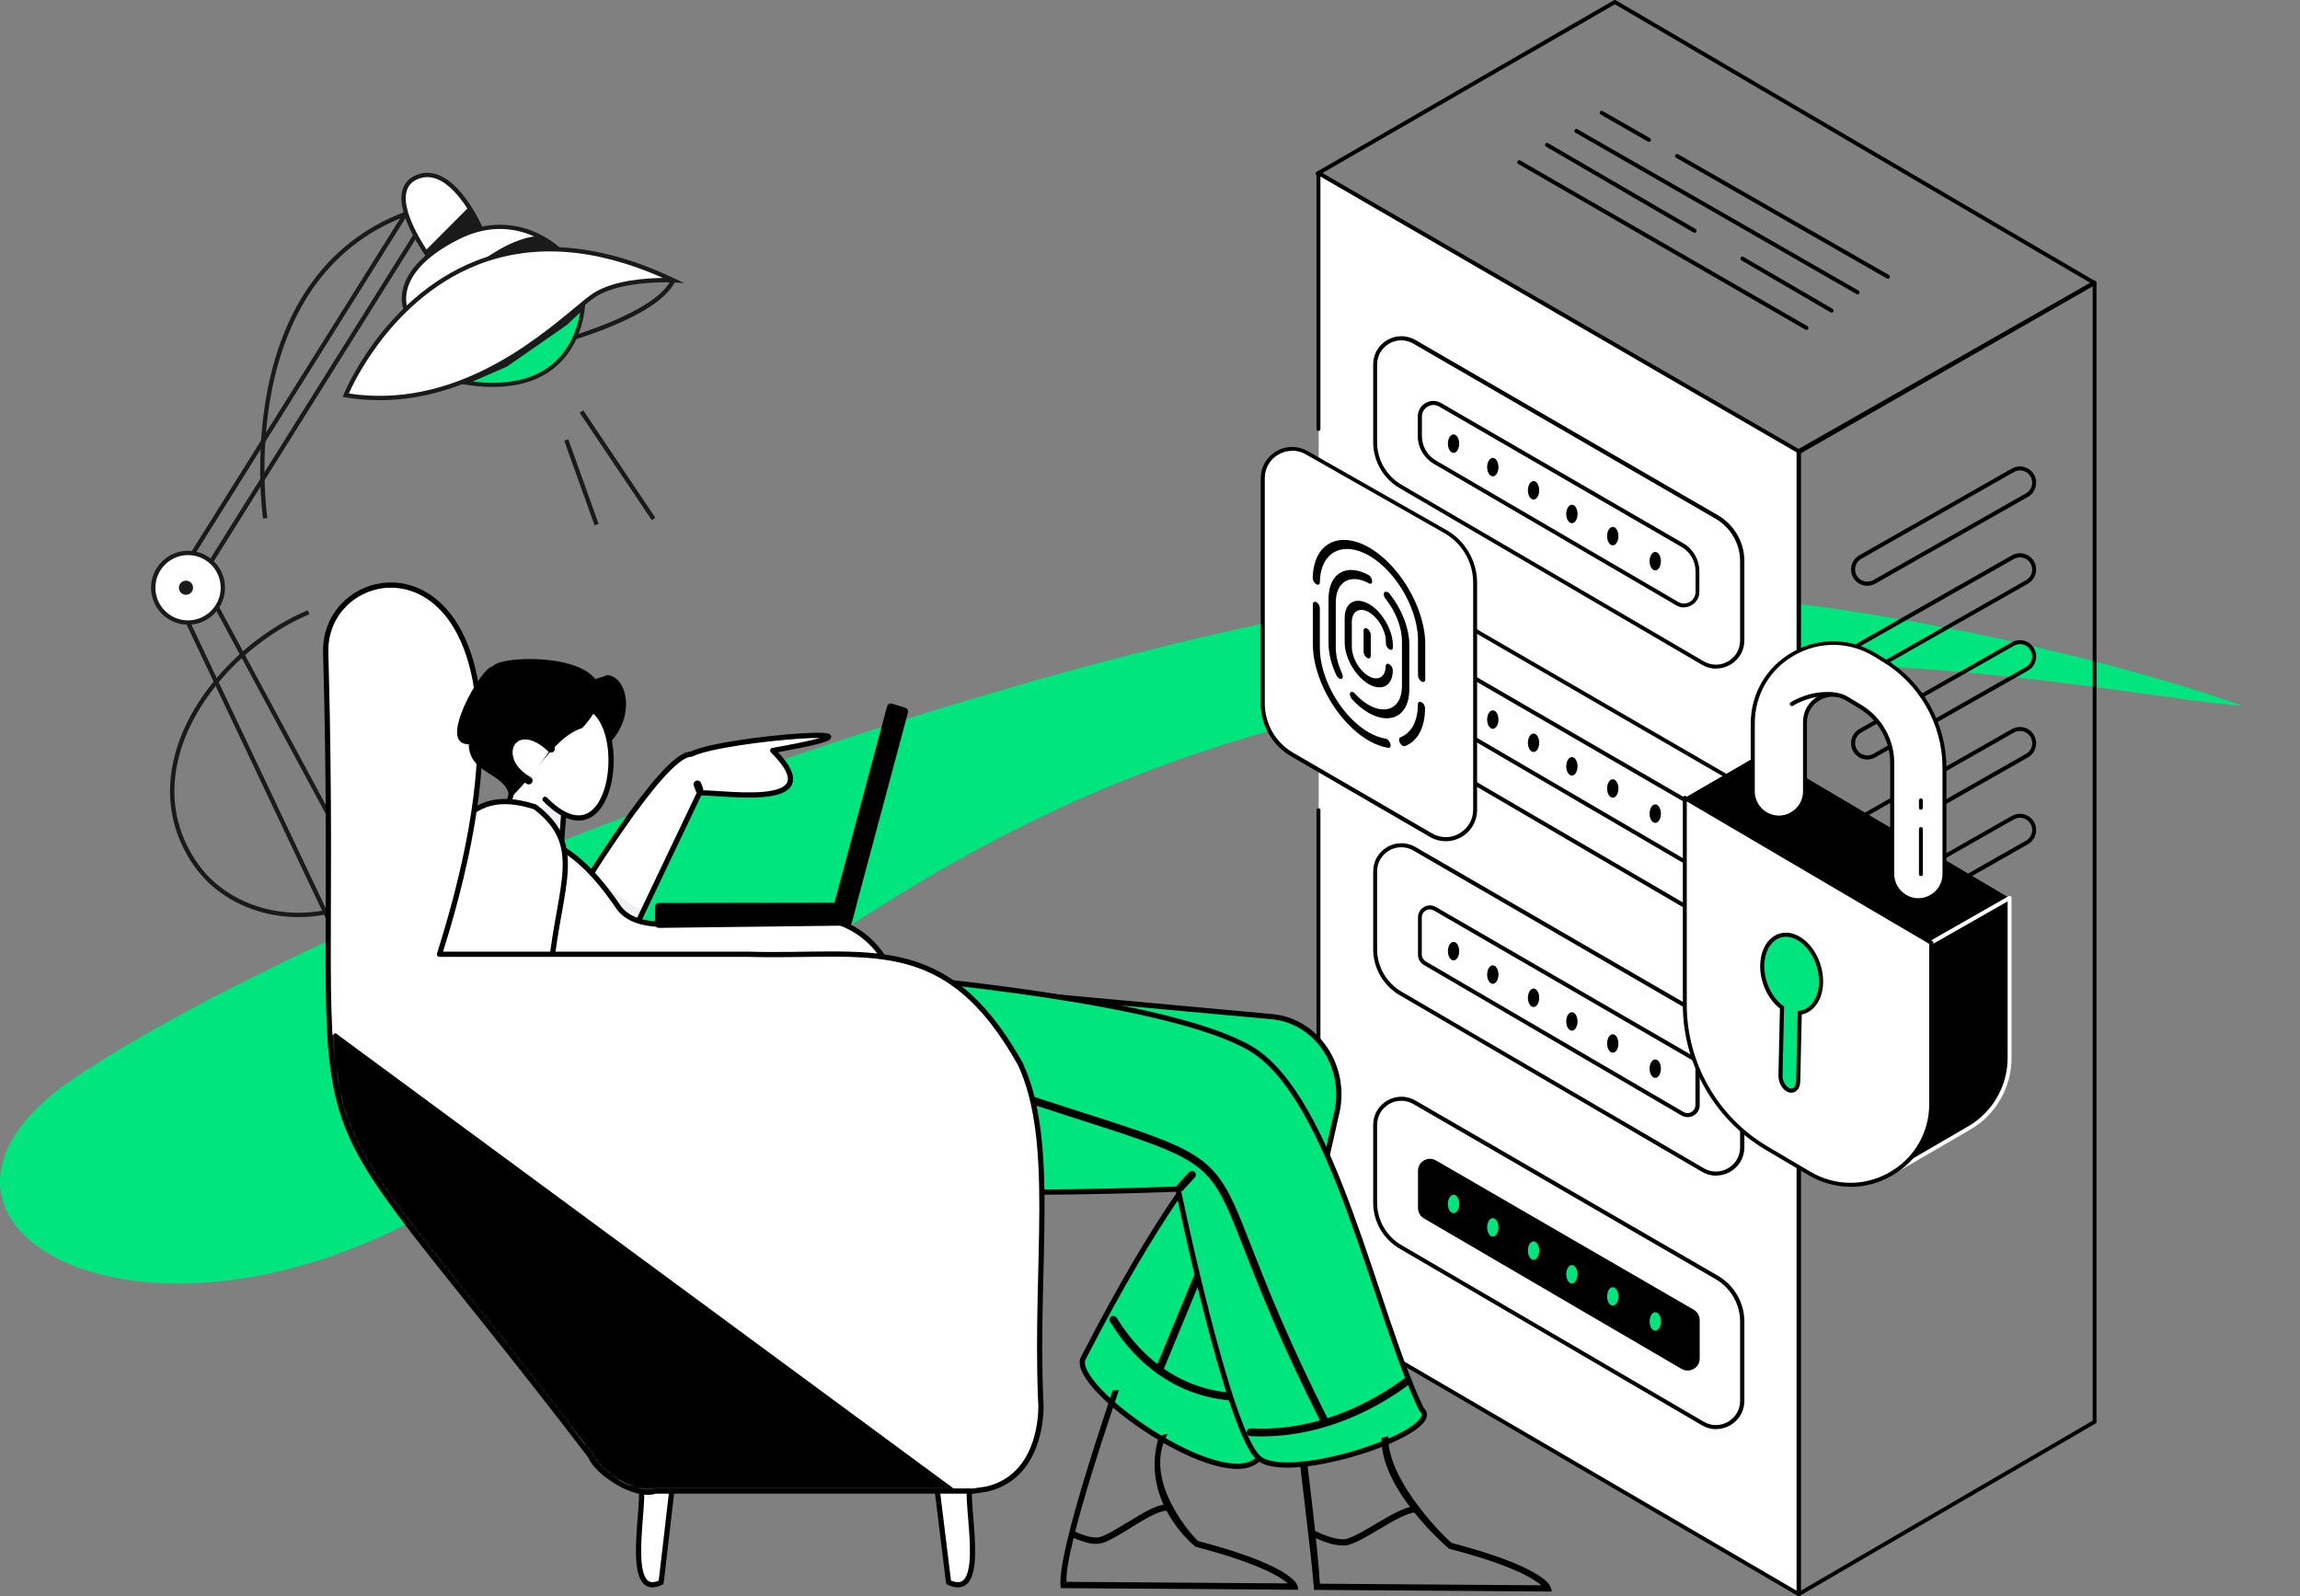 <svg width="559" height="388" viewBox="0 0 559 388" fill="none" xmlns="http://www.w3.org/2000/svg">
<rect x="0" y="0" width="559" height="388" fill="#808080" stroke="none"/>
<path d="M344.846 145.125C419.375 135.906 509.336 158.908 545 171.562C516.387 169.528 441.382 151.604 349.93 168.144C235.614 188.819 194.857 237.331 112.273 289.866C36.031 338.366 -34.716 297.131 18.58 261.718C84.891 217.656 251.686 156.649 344.846 145.125Z" fill="#00E57E"/>
<path d="M136.923 83.442L136.776 83.069L136.416 82.527C136.51 82.464 136.558 82.451 137.354 82.204C151.825 77.752 160.989 72.677 163.158 67.912L164.115 68.348C161.785 73.466 152.64 78.604 137.665 83.211C137.299 83.321 136.986 83.418 136.923 83.442Z" fill="#1A1A1A"/>
<path d="M141.677 74.609C141.612 75.266 141.494 76.151 141.277 77.179C140.797 79.447 139.844 82.4 137.955 85.17C136.069 87.933 133.247 90.521 129.009 92.071C125.075 93.51 119.891 94.065 113.057 93.002L122.94 88.683L122.985 88.664L123.025 88.635L137.454 78.591L137.484 78.57L137.511 78.544L141.677 74.609Z" fill="#00E57E" stroke="#1A1A1A"/>
<path d="M116.923 55.721C116.923 55.721 109.841 39.181 101.135 43.136C92.841 46.902 104.117 62.245 104.117 62.245L116.923 55.721Z" fill="white"/>
<path d="M103.696 62.556C103.391 62.14 96.223 52.295 97.79 46.284C98.224 44.622 99.276 43.402 100.919 42.658C102.744 41.829 104.638 41.782 106.547 42.524C109.202 43.554 111.84 46.06 114.388 49.976C116.265 52.86 117.365 55.408 117.409 55.516L116.442 55.929C116.4 55.827 112.034 45.779 106.165 43.504C104.532 42.871 102.913 42.91 101.356 43.617C99.996 44.235 99.165 45.195 98.81 46.552C97.367 52.082 104.474 61.838 104.545 61.935L103.696 62.556Z" fill="#1A1A1A"/>
<path d="M98.119 51.714L46.072 134.814L46.964 135.372L99.011 52.272L98.119 51.714Z" fill="#1A1A1A"/>
<path d="M100.591 56.808L48.544 139.909L49.435 140.467L101.482 57.367L100.591 56.808Z" fill="#1A1A1A"/>
<path d="M54.051 144.21C54.792 139.596 51.653 135.255 47.039 134.513C42.425 133.772 38.083 136.912 37.342 141.526C36.601 146.14 39.74 150.481 44.354 151.222C48.968 151.963 53.31 148.824 54.051 144.21Z" fill="white"/>
<path d="M45.702 151.85C40.745 151.85 36.714 147.819 36.714 142.862C36.714 137.906 40.745 133.875 45.702 133.875C50.658 133.875 54.689 137.906 54.689 142.862C54.689 147.816 50.656 151.85 45.702 151.85ZM45.702 134.926C41.326 134.926 37.766 138.487 37.766 142.862C37.766 147.238 41.326 150.798 45.702 150.798C50.077 150.798 53.638 147.238 53.638 142.862C53.638 138.487 50.077 134.926 45.702 134.926Z" fill="#1A1A1A"/>
<path d="M46.173 151.091L45.222 151.542L84.466 234.43L85.416 233.98L46.173 151.091Z" fill="#1A1A1A"/>
<path d="M53.167 147.364L52.241 147.863L98.89 234.472L99.816 233.973L53.167 147.364Z" fill="#1A1A1A"/>
<path d="M98.567 74.988C98.567 74.988 94.672 66.014 111.325 57.681C125.485 50.597 135.675 60.586 135.675 60.586L98.567 74.988Z" fill="white"/>
<path d="M98.085 75.196C98.043 75.096 97.043 72.727 98.203 69.29C99.72 64.793 104.056 60.731 111.09 57.21C118.574 53.465 124.959 54.478 128.995 55.984C133.365 57.617 135.937 60.105 136.042 60.21L135.306 60.962C135.28 60.939 132.761 58.504 128.585 56.955C123.01 54.885 117.283 55.288 111.561 58.151C95.539 66.166 99.013 74.694 99.05 74.778L98.085 75.196Z" fill="#1A1A1A"/>
<path d="M84.022 96.064C84.022 96.064 106.308 40.922 163.637 68.13C163.637 68.13 151.097 67.473 144.523 71.686C137.946 75.898 114.943 101.208 84.022 96.064Z" fill="white"/>
<path d="M92.292 97.276C89.576 97.276 86.788 97.058 83.933 96.585L83.286 96.477L83.53 95.87C83.554 95.809 85.984 89.864 91.145 82.932C95.918 76.527 104.064 67.931 115.797 63.355C130.005 57.815 146.174 59.261 163.86 67.655L166.259 68.793L163.605 68.654C163.482 68.649 151.154 68.054 144.801 72.127C143.729 72.816 142.175 74.105 140.208 75.74C131.456 83.011 114.283 97.276 92.292 97.276ZM84.774 95.651C109.965 99.496 129.91 82.93 139.54 74.931C141.536 73.274 143.111 71.964 144.239 71.241C149.138 68.102 157.1 67.602 161.147 67.565C144.62 60.229 129.503 59.14 116.181 64.336C104.68 68.822 96.681 77.266 91.995 83.558C87.864 89.101 85.521 93.984 84.774 95.651Z" fill="#1A1A1A"/>
<path d="M141.75 99.72L140.877 100.306L158.409 126.434L159.283 125.848L141.75 99.72Z" fill="#1A1A1A"/>
<path d="M138.122 106.768L137.131 107.123L144.502 127.694L145.492 127.339L138.122 106.768Z" fill="#1A1A1A"/>
<path d="M72.547 222.922C64.682 222.922 57.114 220.232 51.481 215.275C50.001 213.971 48.662 212.514 47.508 210.944C41.505 202.679 39.832 192.987 42.667 182.918C44.7 175.695 48.967 168.521 55.01 162.176C60.703 156.197 67.732 151.285 74.803 148.345L75.208 149.315C68.268 152.2 61.368 157.025 55.773 162.899C49.848 169.121 45.667 176.142 43.682 183.199C40.939 192.95 42.556 202.327 48.36 210.321C49.467 211.827 50.753 213.229 52.178 214.483C59.068 220.547 68.97 223.1 78.663 221.307L78.855 222.34C76.749 222.732 74.637 222.922 72.547 222.922Z" fill="#1A1A1A"/>
<path d="M63.93 126.06C63.909 125.915 61.813 111.318 64.987 94.939C66.854 85.302 70.154 76.932 74.795 70.069C80.606 61.47 88.543 55.222 98.38 51.504L98.751 52.487C89.124 56.127 81.361 62.235 75.674 70.644C71.114 77.387 67.866 85.62 66.023 95.112C62.875 111.318 64.948 125.763 64.969 125.907L63.93 126.06Z" fill="#1A1A1A"/>
<path d="M103.281 61.03L113.81 50.475L116.923 55.721C113.108 56.497 108.761 58.748 104.083 61.922L103.281 61.03Z" fill="#1A1A1A"/>
<path d="M117.081 63.434C117.081 63.434 124.321 57.87 130.405 57.417L134.765 59.808L134.373 60.426C134.373 60.428 122.422 60.478 117.081 63.434Z" fill="#1A1A1A"/>
<path d="M45.199 144.582C46.149 144.582 46.919 143.812 46.919 142.863C46.919 141.913 46.149 141.143 45.199 141.143C44.249 141.143 43.48 141.913 43.48 142.863C43.48 143.812 44.249 144.582 45.199 144.582Z" fill="#1A1A1A"/>
<path d="M437.176 110.425C437.092 110.425 437.008 110.425 436.924 110.369L319.995 42.603C319.855 42.519 319.743 42.35 319.743 42.182C319.743 42.014 319.827 41.845 319.995 41.761L392.251 0.063C392.391 -0.021 392.588 -0.021 392.728 0.063L509.264 68.362C509.404 68.447 509.516 68.615 509.516 68.783C509.516 68.952 509.432 69.12 509.264 69.204L437.373 110.369C437.288 110.425 437.204 110.425 437.12 110.425H437.176ZM321.23 42.182L437.176 109.387L508.085 68.783L392.504 1.045L321.202 42.182H321.23Z" fill="black"/>
<path d="M437.176 387.972C437.092 387.972 437.008 387.972 436.924 387.916C436.783 387.832 436.671 387.663 436.671 387.495V109.668C436.671 109.499 436.755 109.331 436.924 109.247L508.815 68.278C508.955 68.194 509.151 68.194 509.292 68.278C509.432 68.363 509.544 68.531 509.544 68.699V345.601C509.544 345.769 509.46 345.937 509.292 346.021L437.401 387.916C437.317 387.972 437.232 387.972 437.148 387.972H437.176ZM437.681 109.948V386.653L508.618 345.32V69.541L437.681 109.948Z" fill="black"/>
<path d="M437.176 387.495V109.668L320.501 42.07V319.336L437.176 387.495Z" fill="white"/>
<path d="M437.176 387.972C437.092 387.972 437.008 387.972 436.924 387.916L320.22 319.757C320.08 319.673 319.967 319.504 319.967 319.336V196.936C319.967 196.655 320.192 196.459 320.444 196.459C320.697 196.459 320.921 196.683 320.921 196.936V319.055L436.643 386.653V109.948L320.921 42.912V104.28C320.921 104.561 320.697 104.757 320.444 104.757C320.192 104.757 319.967 104.533 319.967 104.28V42.07C319.967 41.902 320.052 41.733 320.22 41.649C320.36 41.565 320.557 41.565 320.697 41.649L437.401 109.275C437.541 109.359 437.653 109.527 437.653 109.696V387.523C437.653 387.691 437.569 387.86 437.401 387.944C437.316 388 437.232 388 437.148 388L437.176 387.972Z" fill="black"/>
<path d="M417.085 162.534C415.907 162.534 414.728 162.225 413.634 161.58L340.115 118.619C336.187 116.318 333.745 112.053 333.745 107.507V88.566C333.745 86.097 335.036 83.88 337.169 82.645C339.301 81.411 341.855 81.411 344.016 82.645L417.534 125.241C421.491 127.542 423.96 131.808 423.96 136.381V155.659C423.96 158.128 422.669 160.345 420.537 161.58C419.47 162.197 418.292 162.506 417.141 162.506L417.085 162.534ZM340.564 82.73C339.554 82.73 338.544 82.982 337.646 83.515C335.822 84.582 334.699 86.462 334.699 88.594V107.535C334.699 111.744 336.972 115.673 340.592 117.805L414.111 160.766C415.935 161.832 418.151 161.832 419.975 160.766C421.827 159.7 422.922 157.82 422.922 155.687V136.409C422.922 132.172 420.649 128.244 417.001 126.111L343.482 83.515C342.556 82.982 341.546 82.73 340.536 82.73H340.564Z" fill="black"/>
<path d="M409.284 147.661C408.639 147.661 407.965 147.493 407.376 147.128L348.449 112.726C346.064 111.323 344.576 108.77 344.576 105.992V101.249C344.576 99.874 345.278 98.668 346.456 97.966C347.635 97.293 349.066 97.293 350.245 97.966L409.144 132.088C411.529 133.463 413.016 136.072 413.016 138.822V143.845C413.016 145.22 412.314 146.427 411.108 147.128C410.519 147.465 409.873 147.633 409.228 147.633L409.284 147.661ZM348.393 98.443C347.916 98.443 347.439 98.584 346.99 98.836C346.12 99.341 345.587 100.239 345.587 101.277V106.02C345.587 108.433 346.877 110.678 348.954 111.912L407.881 146.315C408.751 146.82 409.817 146.82 410.687 146.315C411.557 145.809 412.09 144.912 412.09 143.873V138.85C412.09 136.437 410.799 134.164 408.695 132.958L349.796 98.836C349.347 98.584 348.87 98.443 348.393 98.443Z" fill="black"/>
<path d="M351.901 107.843C351.901 106.609 352.518 105.599 353.276 105.599C354.033 105.599 354.651 106.609 354.651 107.843C354.651 109.078 354.033 110.088 353.276 110.088C352.518 110.088 351.901 109.078 351.901 107.843Z" fill="black"/>
<path d="M362.816 115.785C363.576 115.785 364.191 114.78 364.191 113.54C364.191 112.3 363.576 111.295 362.816 111.295C362.057 111.295 361.441 112.3 361.441 113.54C361.441 114.78 362.057 115.785 362.816 115.785Z" fill="black"/>
<path d="M371.346 119.18C371.346 117.945 371.964 116.935 372.721 116.935C373.479 116.935 374.096 117.945 374.096 119.18C374.096 120.415 373.479 121.425 372.721 121.425C371.964 121.425 371.346 120.415 371.346 119.18Z" fill="black"/>
<path d="M382.038 127.177C382.797 127.177 383.413 126.172 383.413 124.932C383.413 123.693 382.797 122.688 382.038 122.688C381.278 122.688 380.663 123.693 380.663 124.932C380.663 126.172 381.278 127.177 382.038 127.177Z" fill="black"/>
<path d="M391.971 132.565C392.731 132.565 393.346 131.56 393.346 130.32C393.346 129.08 392.731 128.075 391.971 128.075C391.212 128.075 390.596 129.08 390.596 130.32C390.596 131.56 391.212 132.565 391.971 132.565Z" fill="black"/>
<path d="M400.922 136.409C400.922 135.174 401.54 134.164 402.297 134.164C403.055 134.164 403.672 135.174 403.672 136.409C403.672 137.644 403.055 138.654 402.297 138.654C401.54 138.654 400.922 137.644 400.922 136.409Z" fill="black"/>
<path d="M417.085 224.155C415.906 224.155 414.728 223.846 413.633 223.201L337.112 178.5C335.036 177.294 333.717 175.021 333.717 172.607V150.215C333.717 147.746 335.008 145.529 337.14 144.294C339.273 143.06 341.827 143.06 343.987 144.294L420.508 188.63C422.613 189.837 423.904 192.11 423.904 194.551V217.308C423.904 219.777 422.613 221.994 420.48 223.229C419.414 223.846 418.235 224.155 417.085 224.155ZM340.564 144.351C339.554 144.351 338.543 144.603 337.646 145.136C335.822 146.203 334.699 148.083 334.699 150.215V172.607C334.699 174.684 335.822 176.62 337.617 177.658L414.138 222.359C415.962 223.425 418.179 223.453 420.003 222.359C421.855 221.292 422.949 219.412 422.949 217.28V194.523C422.949 192.446 421.827 190.482 420.031 189.444L343.51 145.108C342.584 144.575 341.574 144.322 340.564 144.322V144.351Z" fill="black"/>
<path d="M410.154 209.928C409.649 209.928 409.144 209.787 408.695 209.535L346.064 172.944C345.166 172.411 344.633 171.457 344.633 170.419V161.383C344.633 160.317 345.166 159.391 346.092 158.858C347.018 158.324 348.084 158.324 349.01 158.858L411.641 195.14C412.539 195.673 413.1 196.627 413.1 197.665V207.009C413.1 208.076 412.567 209.002 411.641 209.535C411.192 209.787 410.687 209.928 410.182 209.928H410.154ZM347.523 159.419C347.186 159.419 346.849 159.503 346.541 159.671C345.923 160.036 345.559 160.653 345.559 161.355V170.39C345.559 171.092 345.923 171.709 346.513 172.074L409.144 208.665C409.761 209.03 410.491 209.03 411.08 208.665C411.697 208.328 412.062 207.683 412.062 206.981V197.637C412.062 196.936 411.697 196.29 411.08 195.954L348.449 159.671C348.14 159.503 347.804 159.419 347.467 159.419H347.523Z" fill="black"/>
<path d="M362.816 177.153C363.575 177.153 364.191 176.148 364.191 174.908C364.191 173.668 363.575 172.663 362.816 172.663C362.056 172.663 361.441 173.668 361.441 174.908C361.441 176.148 362.056 177.153 362.816 177.153Z" fill="black"/>
<path d="M371.346 180.549C371.346 179.314 371.964 178.304 372.721 178.304C373.479 178.304 374.096 179.314 374.096 180.549C374.096 181.783 373.479 182.793 372.721 182.793C371.964 182.793 371.346 181.783 371.346 180.549Z" fill="black"/>
<path d="M382.038 188.518C382.797 188.518 383.413 187.512 383.413 186.273C383.413 185.033 382.797 184.028 382.038 184.028C381.278 184.028 380.663 185.033 380.663 186.273C380.663 187.512 381.278 188.518 382.038 188.518Z" fill="black"/>
<path d="M391.971 193.905C392.731 193.905 393.346 192.9 393.346 191.66C393.346 190.421 392.731 189.416 391.971 189.416C391.212 189.416 390.596 190.421 390.596 191.66C390.596 192.9 391.212 193.905 391.971 193.905Z" fill="black"/>
<path d="M402.297 200.022C403.057 200.022 403.672 199.017 403.672 197.778C403.672 196.538 403.057 195.533 402.297 195.533C401.538 195.533 400.922 196.538 400.922 197.778C400.922 199.017 401.538 200.022 402.297 200.022Z" fill="black"/>
<path d="M417.085 285.775C415.907 285.775 414.728 285.467 413.634 284.821L340.115 241.861C336.187 239.56 333.745 235.295 333.745 230.749V211.808C333.745 209.339 335.036 207.122 337.169 205.887C339.301 204.653 341.855 204.653 344.016 205.887L417.534 248.483C421.491 250.784 423.96 255.049 423.96 259.623V278.901C423.96 281.37 422.669 283.587 420.537 284.821C419.47 285.439 418.292 285.747 417.141 285.747L417.085 285.775ZM340.564 205.943C339.554 205.943 338.544 206.196 337.646 206.729C335.822 207.795 334.699 209.675 334.699 211.808V230.749C334.699 234.958 336.972 238.886 340.592 241.019L414.111 283.98C415.935 285.046 418.151 285.046 419.975 283.98C421.827 282.913 422.922 281.033 422.922 278.901V259.623C422.922 255.386 420.649 251.457 417.001 249.325L343.482 206.729C342.556 206.196 341.546 205.943 340.536 205.943H340.564Z" fill="black"/>
<path d="M410.154 271.549C409.649 271.549 409.144 271.409 408.695 271.156L346.064 234.565C345.166 234.032 344.633 233.078 344.633 232.04V223.004C344.633 221.938 345.166 221.012 346.092 220.479C347.018 219.946 348.084 219.946 349.01 220.479L411.641 256.761C412.539 257.294 413.101 258.248 413.101 259.286V268.631C413.101 269.697 412.567 270.623 411.641 271.156C411.192 271.409 410.687 271.549 410.182 271.549H410.154ZM347.523 221.04C347.186 221.04 346.85 221.124 346.541 221.292C345.924 221.657 345.559 222.275 345.559 222.976V232.012C345.559 232.713 345.924 233.33 346.513 233.695L409.144 270.286C409.761 270.651 410.491 270.651 411.08 270.286C411.698 269.949 412.062 269.304 412.062 268.603V259.258C412.062 258.557 411.698 257.911 411.08 257.575L348.449 221.292C348.14 221.124 347.804 221.04 347.467 221.04H347.523Z" fill="black"/>
<path d="M353.276 233.443C354.035 233.443 354.651 232.438 354.651 231.198C354.651 229.958 354.035 228.953 353.276 228.953C352.516 228.953 351.901 229.958 351.901 231.198C351.901 232.438 352.516 233.443 353.276 233.443Z" fill="black"/>
<path d="M361.441 236.894C361.441 235.659 362.059 234.649 362.816 234.649C363.574 234.649 364.191 235.659 364.191 236.894C364.191 238.128 363.574 239.139 362.816 239.139C362.059 239.139 361.441 238.128 361.441 236.894Z" fill="black"/>
<path d="M371.346 242.534C371.346 241.299 371.964 240.289 372.721 240.289C373.479 240.289 374.096 241.299 374.096 242.534C374.096 243.769 373.479 244.779 372.721 244.779C371.964 244.779 371.346 243.769 371.346 242.534Z" fill="black"/>
<path d="M382.038 250.531C382.797 250.531 383.413 249.526 383.413 248.287C383.413 247.047 382.797 246.042 382.038 246.042C381.278 246.042 380.663 247.047 380.663 248.287C380.663 249.526 381.278 250.531 382.038 250.531Z" fill="black"/>
<path d="M391.971 255.891C392.731 255.891 393.346 254.886 393.346 253.646C393.346 252.406 392.731 251.401 391.971 251.401C391.212 251.401 390.596 252.406 390.596 253.646C390.596 254.886 391.212 255.891 391.971 255.891Z" fill="black"/>
<path d="M402.297 262.008C403.057 262.008 403.672 261.003 403.672 259.763C403.672 258.523 403.057 257.518 402.297 257.518C401.538 257.518 400.922 258.523 400.922 259.763C400.922 261.003 401.538 262.008 402.297 262.008Z" fill="black"/>
<path d="M417.085 347.396C415.907 347.396 414.728 347.088 413.634 346.442L340.115 303.482C336.187 301.181 333.745 296.915 333.745 292.37V273.429C333.745 270.959 335.036 268.743 337.169 267.508C339.301 266.273 341.855 266.273 344.016 267.508L417.534 310.104C421.491 312.405 423.96 316.67 423.96 321.244V340.522C423.96 342.991 422.669 345.208 420.537 346.442C419.47 347.06 418.292 347.368 417.141 347.368L417.085 347.396ZM340.564 267.564C339.554 267.564 338.544 267.817 337.646 268.35C335.822 269.416 334.699 271.296 334.699 273.429V292.37C334.699 296.579 336.972 300.507 340.592 302.64L414.111 345.6C415.935 346.667 418.151 346.667 419.975 345.6C421.827 344.534 422.922 342.654 422.922 340.522V321.244C422.922 317.007 420.649 313.078 417.001 310.946L343.482 268.35C342.556 267.817 341.546 267.564 340.536 267.564H340.564Z" fill="black"/>
<path d="M410.154 333.142C409.649 333.142 409.144 333.001 408.695 332.749L346.064 296.158C345.166 295.625 344.633 294.671 344.633 293.632V284.597C344.633 283.531 345.166 282.605 346.092 282.071C347.018 281.538 348.084 281.538 349.01 282.071L411.641 318.354C412.539 318.859 413.101 319.841 413.101 320.879V330.223C413.101 331.29 412.567 332.216 411.641 332.749C411.192 333.001 410.687 333.142 410.182 333.142H410.154Z" fill="black"/>
<path d="M351.901 292.65C351.901 291.415 352.518 290.405 353.276 290.405C354.033 290.405 354.651 291.415 354.651 292.65C354.651 293.885 354.033 294.895 353.276 294.895C352.518 294.895 351.901 293.885 351.901 292.65Z" fill="#00E57E"/>
<path d="M362.816 300.591C363.576 300.591 364.191 299.586 364.191 298.347C364.191 297.107 363.576 296.102 362.816 296.102C362.057 296.102 361.441 297.107 361.441 298.347C361.441 299.586 362.057 300.591 362.816 300.591Z" fill="#00E57E"/>
<path d="M371.346 303.987C371.346 302.752 371.964 301.742 372.721 301.742C373.479 301.742 374.096 302.752 374.096 303.987C374.096 305.221 373.479 306.232 372.721 306.232C371.964 306.232 371.346 305.221 371.346 303.987Z" fill="#00E57E"/>
<path d="M382.038 311.984C382.797 311.984 383.413 310.979 383.413 309.739C383.413 308.499 382.797 307.494 382.038 307.494C381.278 307.494 380.663 308.499 380.663 309.739C380.663 310.979 381.278 311.984 382.038 311.984Z" fill="#00E57E"/>
<path d="M391.971 317.372C392.731 317.372 393.346 316.367 393.346 315.127C393.346 313.887 392.731 312.882 391.971 312.882C391.212 312.882 390.596 313.887 390.596 315.127C390.596 316.367 391.212 317.372 391.971 317.372Z" fill="#00E57E"/>
<path d="M400.922 321.216C400.922 319.981 401.54 318.971 402.297 318.971C403.055 318.971 403.672 319.981 403.672 321.216C403.672 322.451 403.055 323.461 402.297 323.461C401.54 323.461 400.922 322.451 400.922 321.216Z" fill="#00E57E"/>
<path d="M453.845 226.82C453.171 226.82 452.47 226.652 451.852 226.287C450.618 225.558 449.888 224.295 449.888 222.864C449.888 221.433 450.646 220.114 451.88 219.412L488.948 198.339C490.183 197.637 491.67 197.637 492.905 198.339C494.139 199.068 494.869 200.331 494.869 201.762C494.869 203.193 494.111 204.512 492.877 205.214L455.809 226.287C455.191 226.624 454.518 226.82 453.845 226.82ZM489.453 199.181L452.385 220.254C451.459 220.787 450.87 221.769 450.87 222.836C450.87 223.902 451.431 224.884 452.357 225.417C453.283 225.95 454.406 225.95 455.332 225.417L492.4 204.344C493.326 203.811 493.915 202.829 493.915 201.762C493.915 200.696 493.354 199.714 492.428 199.181C491.502 198.648 490.379 198.648 489.453 199.181Z" fill="black"/>
<path d="M453.845 205.719C453.171 205.719 452.47 205.55 451.852 205.186C450.618 204.456 449.888 203.193 449.888 201.762C449.888 200.331 450.646 199.012 451.88 198.311L488.948 177.237C490.183 176.536 491.67 176.536 492.905 177.237C494.139 177.967 494.869 179.23 494.869 180.661C494.869 182.092 494.111 183.411 492.877 184.112L455.809 205.186C455.191 205.522 454.518 205.719 453.845 205.719ZM489.453 178.079L452.385 199.153C451.459 199.686 450.87 200.668 450.87 201.734C450.87 202.8 451.431 203.783 452.357 204.316C453.283 204.849 454.406 204.849 455.332 204.316L492.4 183.242C493.326 182.709 493.915 181.727 493.915 180.661C493.915 179.594 493.354 178.612 492.428 178.079C491.502 177.546 490.379 177.546 489.453 178.079Z" fill="black"/>
<path d="M453.845 184.617C453.171 184.617 452.47 184.449 451.852 184.084C450.618 183.355 449.888 182.092 449.888 180.661C449.888 179.23 450.646 177.911 451.88 177.209L488.948 156.136C490.183 155.434 491.67 155.434 492.905 156.136C494.139 156.866 494.869 158.128 494.869 159.559C494.869 160.99 494.111 162.309 492.877 163.011L455.809 184.084C455.191 184.421 454.518 184.617 453.845 184.617ZM489.453 156.978L452.385 178.051C451.459 178.584 450.87 179.567 450.87 180.633C450.87 181.699 451.431 182.681 452.357 183.214C453.283 183.748 454.406 183.748 455.332 183.214L492.4 162.141C493.326 161.608 493.915 160.626 493.915 159.559C493.915 158.493 493.354 157.511 492.428 156.978C491.502 156.445 490.379 156.445 489.453 156.978Z" fill="black"/>
<path d="M453.845 163.488C453.171 163.488 452.47 163.319 451.852 162.955C450.618 162.225 449.888 160.962 449.888 159.531C449.888 158.1 450.646 156.781 451.88 156.08L488.948 135.006C490.183 134.305 491.67 134.305 492.905 135.006C494.139 135.736 494.869 136.999 494.869 138.43C494.869 139.861 494.111 141.18 492.877 141.881L455.809 162.955C455.191 163.291 454.518 163.488 453.845 163.488ZM489.453 135.876L452.385 156.95C451.459 157.483 450.87 158.465 450.87 159.531C450.87 160.598 451.431 161.58 452.357 162.113C453.283 162.646 454.406 162.646 455.332 162.113L492.4 141.039C493.326 140.506 493.915 139.524 493.915 138.458C493.915 137.392 493.354 136.409 492.428 135.876C491.502 135.343 490.379 135.343 489.453 135.876Z" fill="black"/>
<path d="M453.845 142.386C453.171 142.386 452.47 142.218 451.852 141.853C450.618 141.123 449.888 139.861 449.888 138.429C449.888 136.998 450.646 135.68 451.88 134.978L488.948 113.905C490.183 113.203 491.67 113.203 492.905 113.905C494.139 114.634 494.869 115.897 494.869 117.328C494.869 118.759 494.111 120.078 492.877 120.779L455.809 141.853C455.191 142.19 454.518 142.386 453.845 142.386ZM489.453 114.746L452.385 135.82C451.459 136.353 450.87 137.335 450.87 138.401C450.87 139.468 451.431 140.45 452.357 140.983C453.283 141.516 454.406 141.516 455.332 140.983L492.4 119.909C493.326 119.376 493.915 118.394 493.915 117.328C493.915 116.262 493.354 115.28 492.428 114.746C491.502 114.213 490.379 114.213 489.453 114.746Z" fill="black"/>
<path d="M458.839 67.745C458.755 67.745 458.671 67.745 458.587 67.689L407.348 38.338C407.124 38.197 407.04 37.917 407.18 37.664C407.32 37.44 407.601 37.355 407.853 37.496L459.092 66.847C459.316 66.987 459.401 67.268 459.26 67.521C459.176 67.689 459.008 67.773 458.839 67.773V67.745Z" fill="black"/>
<path d="M400.754 34.466C400.67 34.466 400.586 34.465 400.501 34.409L389.025 27.843C388.8 27.703 388.716 27.422 388.856 27.17C388.997 26.945 389.277 26.861 389.53 27.002L401.006 33.568C401.231 33.708 401.315 33.989 401.175 34.241C401.091 34.409 400.922 34.494 400.754 34.494V34.466Z" fill="black"/>
<path d="M451.459 71.534C451.375 71.534 451.291 71.534 451.207 71.477L382.879 32.249C382.655 32.108 382.571 31.828 382.711 31.575C382.851 31.351 383.132 31.267 383.384 31.407L451.712 70.636C451.936 70.776 452.02 71.056 451.88 71.309C451.796 71.477 451.628 71.562 451.459 71.562V71.534Z" fill="black"/>
<path d="M445.146 75.967C445.061 75.967 444.977 75.967 444.893 75.911L423.23 63.284C423.006 63.143 422.922 62.863 423.062 62.61C423.202 62.386 423.483 62.302 423.735 62.442L445.398 75.069C445.623 75.209 445.707 75.49 445.566 75.743C445.482 75.911 445.314 75.995 445.146 75.995V75.967Z" fill="black"/>
<path d="M411.866 56.577C411.782 56.577 411.697 56.577 411.613 56.521L375.752 35.644C375.527 35.504 375.443 35.223 375.583 34.97C375.724 34.746 376.004 34.662 376.257 34.802L412.118 55.679C412.343 55.819 412.427 56.1 412.287 56.352C412.202 56.521 412.034 56.605 411.866 56.605V56.577Z" fill="black"/>
<path d="M439.028 80.176C438.944 80.176 438.86 80.176 438.776 80.12L368.989 39.853C368.765 39.713 368.681 39.432 368.821 39.18C368.961 38.955 369.242 38.871 369.494 39.011L439.281 79.278C439.505 79.418 439.59 79.699 439.449 79.951C439.365 80.12 439.197 80.204 439.028 80.204V80.176Z" fill="black"/>
<path d="M358.523 196.851V141.656C358.523 136.549 355.801 131.807 351.368 129.254L317.583 110.06C312.841 107.31 306.892 110.734 306.892 116.234V171.008C306.892 176.115 309.586 180.829 313.991 183.382L347.776 202.997C352.518 205.775 358.495 202.351 358.495 196.851H358.523Z" fill="white"/>
<path d="M351.396 204.484C350.077 204.484 348.758 204.147 347.552 203.446L313.767 183.832C309.221 181.194 306.415 176.283 306.415 171.036V116.262C306.415 113.512 307.846 111.043 310.231 109.668C312.616 108.293 315.451 108.293 317.836 109.668L351.592 128.861C356.166 131.499 359 136.409 359 141.685V196.88C359 199.63 357.569 202.099 355.184 203.474C354.006 204.147 352.687 204.484 351.396 204.484ZM314.019 109.584C312.869 109.584 311.747 109.892 310.708 110.481C308.632 111.688 307.397 113.821 307.397 116.234V171.008C307.397 175.919 310.035 180.492 314.272 182.962L348.057 202.576C350.133 203.783 352.631 203.811 354.707 202.576C356.784 201.369 358.046 199.237 358.046 196.824V141.629C358.046 136.69 355.409 132.116 351.144 129.647L317.387 110.453C316.348 109.836 315.198 109.555 314.048 109.555L314.019 109.584Z" fill="black"/>
<path d="M319.911 146.315C320.389 146.595 320.781 147.241 320.781 147.802V157.371C320.753 162.309 323.026 168.202 326.758 172.804C328.666 175.161 330.687 176.873 332.651 178.023C334.082 178.837 335.485 179.342 336.804 179.566C336.888 179.566 337 179.623 337.113 179.679C337.449 179.875 337.786 180.324 337.926 180.801C338.095 181.418 337.87 181.839 337.421 181.783C335.906 181.559 334.307 180.969 332.679 180.043C330.434 178.753 328.105 176.76 325.945 174.095C321.679 168.847 319.042 162.085 319.07 156.445V146.876C319.098 146.343 319.491 146.118 319.968 146.399L319.911 146.315Z" fill="black"/>
<path d="M345.503 170.671C345.98 170.952 346.372 171.625 346.344 172.158C346.344 174.628 345.839 176.676 344.997 178.192C344.156 179.735 342.921 180.801 341.462 181.362C341.294 181.418 341.097 181.362 340.901 181.278C340.648 181.138 340.396 180.885 340.227 180.549C339.919 179.959 339.975 179.37 340.339 179.23C341.63 178.725 342.668 177.799 343.426 176.48C344.156 175.133 344.605 173.393 344.605 171.204C344.605 170.671 344.998 170.447 345.475 170.699L345.503 170.671Z" fill="black"/>
<path d="M332.735 146.82C333.717 147.381 334.727 148.251 335.653 149.429C337.449 151.674 338.543 154.536 338.543 156.921V157.342C338.543 157.903 338.151 158.1 337.674 157.847C337.197 157.567 336.804 156.921 336.832 156.36V155.939C336.832 154.256 336.046 152.235 334.783 150.664C334.11 149.822 333.408 149.233 332.707 148.812C331.641 148.195 330.602 148.082 329.817 148.503C329.059 148.896 328.554 149.794 328.554 151.197V157.202C328.554 158.914 329.312 160.934 330.602 162.533C331.276 163.347 331.949 163.936 332.623 164.329C333.689 164.947 334.727 165.059 335.513 164.638C336.271 164.217 336.776 163.347 336.776 161.944C336.776 161.383 337.169 161.187 337.646 161.439C338.123 161.72 338.515 162.365 338.515 162.926C338.515 164.862 337.814 166.181 336.72 166.743C335.625 167.304 334.166 167.163 332.651 166.294C331.669 165.732 330.687 164.862 329.761 163.74C327.937 161.495 326.814 158.605 326.814 156.192V150.187C326.814 148.251 327.544 146.932 328.638 146.371C329.733 145.809 331.192 145.95 332.707 146.82H332.735Z" fill="black"/>
<path d="M332.623 139.777C333.1 140.057 333.493 140.703 333.493 141.264C333.493 141.825 333.128 142.049 332.651 141.769C330.575 140.618 328.554 140.45 327.095 141.236C325.608 142.021 324.654 143.761 324.654 146.483V157.286C324.626 159.307 325.187 161.58 326.197 163.74C326.478 164.358 326.394 164.919 326.001 165.031C325.861 165.059 325.664 165.031 325.496 164.919C325.243 164.779 324.963 164.47 324.794 164.133C323.56 161.523 322.886 158.774 322.886 156.304V145.501C322.914 142.246 324.093 140.113 325.889 139.131C327.685 138.177 330.098 138.374 332.623 139.777Z" fill="black"/>
<path d="M337.253 143.873C337.393 143.957 337.533 144.098 337.674 144.266C340.704 148.026 342.556 152.825 342.528 156.837V167.64C342.5 170.924 341.294 173.084 339.47 174.038C337.646 174.992 335.204 174.74 332.623 173.281C331.276 172.495 329.901 171.401 328.582 169.941C328.161 169.464 327.965 168.763 328.161 168.398C328.302 168.118 328.61 168.089 328.947 168.286C329.059 168.342 329.199 168.454 329.312 168.595C330.406 169.801 331.529 170.699 332.623 171.344C334.727 172.551 336.776 172.776 338.263 171.99C339.778 171.204 340.732 169.436 340.732 166.715V155.911C340.76 152.6 339.245 148.644 336.748 145.557C336.327 145.052 336.187 144.35 336.439 144.014C336.607 143.789 336.888 143.789 337.197 143.957L337.253 143.873Z" fill="black"/>
<path d="M332.791 133.098C335.092 134.417 337.421 136.466 339.638 139.187C343.847 144.435 346.428 151.113 346.4 156.697V165.171C346.4 165.705 345.979 165.929 345.502 165.677C345.025 165.396 344.633 164.722 344.633 164.189V155.715C344.661 150.832 342.416 144.996 338.74 140.394C336.804 137.981 334.755 136.213 332.763 135.062C329.704 133.295 326.73 132.986 324.541 134.08C322.324 135.175 320.865 137.672 320.781 141.544C320.781 142.078 320.388 142.274 319.911 142.021C319.406 141.713 319.041 141.039 319.041 140.506C319.154 136.101 320.837 133.21 323.363 131.976C325.888 130.713 329.255 131.078 332.791 133.098Z" fill="black"/>
<path d="M332.286 152.797C332.763 153.077 333.156 153.723 333.156 154.284V159.419C333.156 159.98 332.763 160.177 332.286 159.924C331.809 159.644 331.416 158.998 331.416 158.437V153.302C331.416 152.741 331.809 152.544 332.286 152.797Z" fill="black"/>
<path d="M488.415 218.29L469.362 229.205L409.425 193.961L428.534 182.905L488.415 218.29Z" fill="black"/>
<path d="M458.559 285.86L469.39 229.121L488.415 218.262V257.182C488.415 264.169 484.711 270.623 478.678 274.13L458.559 285.831V285.86Z" fill="black"/>
<path d="M458.559 286.336C458.447 286.336 458.363 286.308 458.278 286.252C458.11 286.14 458.054 285.944 458.082 285.775L468.913 229.037C468.913 228.897 469.026 228.784 469.138 228.7L488.163 217.841C488.303 217.757 488.5 217.757 488.64 217.841C488.78 217.925 488.892 218.093 488.892 218.262V257.182C488.892 264.309 485.076 270.959 478.903 274.551L458.783 286.252C458.699 286.308 458.615 286.308 458.531 286.308L458.559 286.336ZM469.811 229.43L459.232 284.905L478.426 273.737C484.29 270.314 487.938 263.972 487.938 257.21V219.103L469.811 229.43Z" fill="white"/>
<path d="M469.362 268.322V229.121L409.453 193.905V244.218C409.453 258.528 417.03 271.773 429.348 279.041L439.759 285.186C452.835 292.903 469.362 283.474 469.362 268.293V268.322Z" fill="white"/>
<path d="M449.748 288.469C446.24 288.469 442.733 287.515 439.534 285.635L429.123 279.49C416.72 272.166 409.004 258.641 409.004 244.246V193.934C409.004 193.765 409.088 193.597 409.256 193.513C409.397 193.428 409.593 193.428 409.733 193.513L469.643 228.729C469.783 228.813 469.895 228.981 469.895 229.149V268.35C469.895 275.674 466.107 282.184 459.765 285.804C456.622 287.6 453.199 288.497 449.804 288.497L449.748 288.469ZM409.958 194.775V244.246C409.958 258.332 417.478 271.521 429.6 278.676L440.011 284.822C446.016 288.357 453.199 288.413 459.232 284.962C465.265 281.51 468.885 275.309 468.885 268.35V229.43L409.958 194.803V194.775Z" fill="black"/>
<path d="M430.545 228.669C431.764 227.484 433.382 226.955 435.17 227.328L435.53 227.415C437.481 227.963 439.276 229.489 440.576 231.569C441.794 233.515 442.552 235.908 442.598 238.334V238.821C442.517 242.853 440.421 245.586 437.808 246.114L437.415 246.193L437.407 246.592L437.041 262.867V262.87C437.029 263.707 436.749 264.336 436.368 264.705C435.998 265.065 435.506 265.211 434.95 265.061C434.376 264.906 433.817 264.448 433.396 263.775C432.978 263.105 432.725 262.266 432.738 261.426L433.103 245.156L433.109 244.9L432.905 244.745C430.154 242.662 428.224 238.639 428.305 234.604C428.359 232.012 429.234 229.945 430.545 228.669Z" fill="#00E57E" stroke="black"/>
<path d="M457.829 160.485L455.612 159.138C442.592 151.309 426.008 160.681 426.008 175.862V192.39C426.008 194.635 427.187 196.711 429.123 197.862C433.36 200.387 438.72 197.328 438.72 192.39V175.525C438.72 170.306 444.416 167.079 448.906 169.773L452.217 171.765C456.987 174.656 459.905 179.819 459.905 185.403V212.425C459.905 214.698 461.112 216.774 463.076 217.925C467.313 220.394 472.617 217.336 472.617 212.425V186.525C472.617 175.834 467.005 165.929 457.857 160.429L457.829 160.485Z" fill="white"/>
<path d="M466.247 219.328C465.069 219.328 463.89 219.019 462.796 218.402C460.691 217.195 459.401 214.923 459.401 212.481V185.459C459.401 180.071 456.538 175.021 451.936 172.243L448.625 170.25C446.689 169.072 444.332 169.044 442.34 170.166C440.347 171.288 439.169 173.309 439.169 175.582V192.446C439.169 194.943 437.878 197.16 435.718 198.395C433.557 199.63 430.975 199.602 428.843 198.339C426.766 197.104 425.503 194.859 425.503 192.446V175.918C425.503 168.595 429.32 162.085 435.689 158.493C442.059 154.901 449.607 155.013 455.865 158.773L458.082 160.12C467.342 165.676 473.066 175.862 473.066 186.638V212.537C473.066 215.007 471.775 217.224 469.643 218.458C468.576 219.076 467.398 219.384 466.219 219.384L466.247 219.328ZM445.426 168.342C446.717 168.342 447.98 168.679 449.13 169.38L452.442 171.373C457.324 174.319 460.383 179.707 460.383 185.431V212.453C460.383 214.53 461.505 216.466 463.301 217.532C465.125 218.599 467.342 218.599 469.166 217.532C471.018 216.466 472.112 214.558 472.112 212.453V186.553C472.112 176.087 466.528 166.266 457.577 160.85L455.36 159.503C449.411 155.911 442.228 155.827 436.166 159.251C430.105 162.674 426.486 168.875 426.486 175.834V192.362C426.486 194.41 427.58 196.347 429.348 197.413C431.172 198.507 433.388 198.535 435.24 197.469C437.092 196.403 438.215 194.495 438.215 192.362V175.498C438.215 172.86 439.59 170.531 441.863 169.24C442.985 168.623 444.192 168.286 445.398 168.286L445.426 168.342Z" fill="black"/>
<path d="M435.465 171.625C435.297 171.625 435.156 171.541 435.072 171.401C434.932 171.176 434.988 170.868 435.212 170.727C435.409 170.587 440.179 167.472 446.296 168.37C446.549 168.398 446.745 168.651 446.717 168.932C446.689 169.184 446.437 169.38 446.156 169.352C440.404 168.511 435.774 171.541 435.746 171.569C435.661 171.625 435.577 171.653 435.465 171.653V171.625Z" fill="black"/>
<path d="M466.865 212.958C466.584 212.958 466.388 212.734 466.388 212.481V201.51C466.388 201.229 466.612 201.033 466.865 201.033C467.117 201.033 467.342 201.257 467.342 201.51V212.481C467.342 212.762 467.117 212.958 466.865 212.958Z" fill="black"/>
<path d="M466.865 196.823C466.584 196.823 466.388 196.599 466.388 196.346V194.551C466.388 194.27 466.612 194.073 466.865 194.073C467.117 194.073 467.342 194.298 467.342 194.551V196.346C467.342 196.627 467.117 196.823 466.865 196.823Z" fill="black"/>
<path d="M137.248 194.733L135.52 217.18L119.784 210.189L125.936 186.445L134.426 192.165" fill="white"/>
<mask id="mask0_19_17015" style="mask-type:luminance" maskUnits="userSpaceOnUse" x="119" y="186" width="19" height="32">
<path d="M137.249 194.733L135.52 217.18L119.784 210.189L125.936 186.445L134.427 192.165" fill="white"/>
</mask>
<g mask="url(#mask0_19_17015)">
<path d="M133.893 196.106C127.334 195.75 135.317 200.631 142.994 208.766C150.671 216.875 148.103 209.503 148.103 209.503L147.417 194.835" fill="#EFF1F7"/>
</g>
<path d="M125.711 185.851C125.904 185.778 126.12 185.803 126.291 185.918L134.782 191.638C135.073 191.834 135.15 192.229 134.954 192.52C134.758 192.811 134.363 192.888 134.072 192.692L126.326 187.474L120.534 209.827L134.955 216.233L136.615 194.684C136.642 194.334 136.947 194.072 137.297 194.099C137.647 194.126 137.909 194.432 137.882 194.781L136.153 217.228C136.138 217.434 136.023 217.62 135.845 217.725C135.668 217.831 135.45 217.844 135.262 217.76L119.526 210.77C119.242 210.643 119.091 210.33 119.169 210.029L125.321 186.286L125.332 186.249C125.391 186.066 125.53 185.92 125.711 185.851Z" fill="black"/>
<path d="M160.687 384.629C151.129 389.357 157.331 364.114 155.654 360.606H163.483L160.687 384.629Z" fill="white"/>
<path d="M163.483 359.971L163.551 359.974C163.707 359.991 163.852 360.065 163.958 360.184C164.078 360.319 164.135 360.5 164.114 360.68L161.318 384.703C161.293 384.917 161.162 385.104 160.969 385.199C159.698 385.828 158.568 386.02 157.598 385.703C156.618 385.382 155.96 384.596 155.524 383.624C154.669 381.721 154.507 378.762 154.579 375.692C154.653 372.593 154.975 369.223 155.17 366.46C155.268 365.069 155.333 363.836 155.324 362.846C155.319 362.352 155.296 361.93 155.251 361.589C155.206 361.238 155.142 361.011 155.08 360.881C154.986 360.684 154.999 360.452 155.116 360.268C155.232 360.083 155.435 359.971 155.653 359.971H163.483ZM156.485 361.242C156.494 361.302 156.504 361.363 156.512 361.424C156.565 361.835 156.59 362.312 156.595 362.834C156.605 363.878 156.536 365.155 156.437 366.55C156.24 369.359 155.923 372.662 155.85 375.722C155.777 378.81 155.961 381.495 156.683 383.104C157.036 383.889 157.476 384.326 157.992 384.495C158.469 384.651 159.143 384.62 160.096 384.203L162.769 361.242H156.485Z" fill="black"/>
<path d="M230.57 384.629C240.637 389.332 234.155 364.419 235.883 360.606H227.596L230.545 384.629H230.57Z" fill="white"/>
<path d="M235.882 359.971C236.098 359.971 236.3 360.081 236.417 360.262C236.534 360.444 236.551 360.672 236.461 360.869C236.307 361.209 236.214 361.889 236.206 362.931C236.199 363.94 236.269 365.186 236.373 366.583C236.578 369.357 236.915 372.717 236.988 375.796C237.025 377.34 236.997 378.834 236.85 380.17C236.705 381.499 236.438 382.712 235.976 383.672C235.51 384.64 234.815 385.406 233.801 385.712C232.824 386.008 231.683 385.835 230.387 385.245C230.138 385.181 229.946 384.972 229.913 384.707L226.964 360.684C226.942 360.503 226.999 360.322 227.119 360.185C227.24 360.049 227.413 359.971 227.595 359.971H235.882ZM231.129 384.182C232.161 384.615 232.901 384.656 233.433 384.495C233.999 384.325 234.462 383.886 234.831 383.12C235.203 382.347 235.448 381.297 235.587 380.031C235.725 378.773 235.754 377.341 235.718 375.827C235.645 372.789 235.314 369.499 235.105 366.677C235.001 365.276 234.927 363.986 234.935 362.922C234.94 362.312 234.971 361.737 235.053 361.242H228.314L231.129 384.182Z" fill="black"/>
<path d="M138.239 220.84C139.688 218.985 161.016 183.064 168.007 183.319C175.888 179.277 224.544 175.87 187.81 182.429C203.343 197.987 172.049 191.886 169.965 192.852C168.388 196.156 152.754 228.95 152.678 229.128L138.239 220.84Z" fill="white"/>
<mask id="mask1_19_17015" style="mask-type:luminance" maskUnits="userSpaceOnUse" x="138" y="178" width="64" height="52">
<path d="M138.239 220.84C139.688 218.985 161.016 183.064 168.007 183.319C175.887 179.277 224.544 175.87 187.81 182.429C203.342 197.987 172.049 191.886 169.964 192.852C168.388 196.156 152.754 228.95 152.678 229.128L138.239 220.84Z" fill="white"/>
</mask>
<g mask="url(#mask1_19_17015)">
<path d="M140.653 211.765C149.22 214.18 152.779 222.366 158.346 221.019C160.227 230.857 147.796 226.357 144.187 222.468" fill="#EFF1F7"/>
</g>
<path d="M194.6 178.264C196.745 178.129 198.562 178.076 199.792 178.127C200.393 178.152 200.909 178.204 201.258 178.304C201.349 178.33 201.448 178.365 201.541 178.413C201.629 178.458 201.75 178.534 201.849 178.661C201.961 178.805 202.033 179.003 202.002 179.226C201.974 179.425 201.873 179.569 201.796 179.655C201.65 179.819 201.442 179.938 201.258 180.028C201.057 180.127 200.805 180.227 200.506 180.33C199.907 180.536 199.072 180.77 197.979 181.036C195.982 181.52 193.081 182.118 189.094 182.843C190.589 184.44 191.592 185.825 192.163 187.032C192.838 188.457 192.944 189.71 192.441 190.76C191.948 191.788 190.944 192.458 189.764 192.903C188.574 193.352 187.111 193.608 185.55 193.745C182.424 194.02 178.757 193.83 175.776 193.637C174.274 193.54 172.956 193.443 171.94 193.399C171.433 193.378 171.017 193.37 170.702 193.381C170.584 193.385 170.486 193.392 170.407 193.401C169.353 195.611 165.258 204.201 161.333 212.435C159.275 216.752 157.265 220.971 155.764 224.122C155.013 225.698 154.39 227.006 153.952 227.926C153.733 228.386 153.561 228.749 153.442 229C153.317 229.262 153.261 229.381 153.262 229.378C153.191 229.545 153.052 229.673 152.88 229.73C152.708 229.788 152.519 229.769 152.362 229.679L137.923 221.391C137.763 221.3 137.651 221.143 137.615 220.962C137.58 220.781 137.625 220.594 137.738 220.449C137.895 220.249 138.363 219.523 139.111 218.344C139.845 217.187 140.826 215.63 141.983 213.817C144.297 210.19 147.323 205.525 150.523 200.925C153.721 196.329 157.106 191.779 160.137 188.389C161.651 186.696 163.094 185.273 164.394 184.277C165.598 183.355 166.789 182.712 167.859 182.683C168.925 182.166 170.553 181.68 172.484 181.232C174.517 180.76 176.938 180.318 179.495 179.924C184.609 179.136 190.301 178.534 194.6 178.264ZM199.271 179.383C198.126 179.363 196.543 179.416 194.679 179.533C190.42 179.8 184.766 180.398 179.689 181.18C177.15 181.571 174.763 182.007 172.771 182.47C170.763 182.936 169.208 183.417 168.297 183.884C168.201 183.934 168.093 183.957 167.984 183.954C167.35 183.93 166.408 184.335 165.167 185.286C163.957 186.213 162.575 187.569 161.084 189.237C158.105 192.568 154.756 197.067 151.567 201.651C148.38 206.231 145.365 210.879 143.054 214.5C141.899 216.312 140.921 217.863 140.184 219.025C139.764 219.688 139.413 220.237 139.153 220.632L152.399 228.234C154.595 223.614 167.948 195.604 169.391 192.578L169.417 192.529C169.482 192.418 169.58 192.329 169.698 192.275C169.846 192.206 170.012 192.172 170.153 192.152C170.303 192.13 170.474 192.117 170.657 192.111C171.022 192.098 171.477 192.107 171.994 192.129C173.028 192.174 174.376 192.273 175.858 192.369C178.845 192.562 182.422 192.744 185.438 192.479C186.948 192.346 188.281 192.104 189.315 191.714C190.358 191.321 191.006 190.813 191.295 190.21C191.574 189.628 191.593 188.799 191.014 187.576C190.432 186.346 189.28 184.8 187.361 182.878C187.194 182.71 187.133 182.464 187.204 182.238C187.275 182.012 187.466 181.845 187.699 181.803C192.286 180.984 195.529 180.323 197.68 179.8C198.303 179.649 198.831 179.51 199.271 179.383Z" fill="black"/>
<path d="M263.287 330.127C259.677 337.143 297.58 363.733 305.994 354.48L324.704 271.302C327.806 259.811 320.307 248.143 309.121 247.126L213.639 238.381L209.19 272.649L293.08 281.648C293.08 281.648 282.022 293.672 263.312 330.101L263.287 330.127Z" fill="#00E57E"/>
<mask id="mask2_19_17015" style="mask-type:luminance" maskUnits="userSpaceOnUse" x="209" y="238" width="117" height="119">
<path d="M263.287 330.127C259.677 337.143 297.58 363.733 305.995 354.48L324.705 271.302C327.806 259.811 320.307 248.143 309.121 247.126L213.639 238.381L209.191 272.649L293.081 281.648C293.081 281.648 282.022 293.672 263.312 330.101L263.287 330.127Z" fill="white"/>
</mask>
<g mask="url(#mask2_19_17015)">
<path d="M270.088 319.997C270.529 319.724 271.109 319.86 271.383 320.302C278.371 331.587 287.099 336.052 294.047 337.722C297.532 338.559 300.583 338.696 302.758 338.625C303.845 338.589 304.711 338.501 305.3 338.423C305.594 338.384 305.82 338.348 305.968 338.322C306.043 338.309 306.098 338.298 306.133 338.291C306.151 338.288 306.164 338.285 306.171 338.284C306.175 338.283 306.177 338.282 306.178 338.282C306.686 338.173 307.186 338.496 307.296 339.004C307.405 339.512 307.082 340.012 306.574 340.121L306.376 339.202C306.574 340.121 306.573 340.122 306.572 340.122C306.572 340.122 306.571 340.122 306.571 340.122L306.55 340.126C306.536 340.129 306.518 340.133 306.494 340.138C306.447 340.147 306.38 340.159 306.293 340.175C306.12 340.205 305.868 340.245 305.546 340.288C304.902 340.373 303.975 340.467 302.82 340.505C300.512 340.581 297.288 340.435 293.608 339.551C286.225 337.776 277.057 333.038 269.783 321.292C269.51 320.851 269.646 320.271 270.088 319.997Z" fill="black"/>
<path d="M301.313 283.145C301.511 282.665 302.061 282.436 302.541 282.634C303.021 282.833 303.25 283.383 303.051 283.863L282.587 333.409C282.389 333.889 281.839 334.117 281.359 333.919C280.879 333.721 280.65 333.171 280.849 332.691L301.313 283.145Z" fill="black"/>
</g>
<path d="M213.697 237.749L309.179 246.494H309.179C320.799 247.55 328.502 259.632 325.322 271.452L306.614 354.62C306.59 354.727 306.538 354.826 306.464 354.908C305.272 356.219 303.586 356.859 301.645 357.012C299.71 357.165 297.473 356.839 295.093 356.178C290.332 354.854 284.859 352.144 279.792 348.942C274.722 345.738 270.016 342.014 266.793 338.632C265.185 336.944 263.922 335.315 263.175 333.857C262.443 332.429 262.124 330.998 262.722 329.836L262.746 329.793C262.757 329.774 262.77 329.756 262.784 329.738C272.132 311.545 279.573 299.431 284.686 291.858C287.245 288.067 289.221 285.414 290.56 283.705C291.07 283.053 291.488 282.539 291.811 282.151L209.123 273.281C208.952 273.263 208.797 273.177 208.691 273.043C208.585 272.909 208.538 272.737 208.56 272.568L213.009 238.3L213.02 238.237C213.091 237.932 213.378 237.72 213.697 237.749ZM209.904 272.087L293.148 281.016C293.387 281.042 293.591 281.2 293.675 281.424C293.76 281.649 293.71 281.902 293.548 282.079L293.548 282.079C293.548 282.079 293.548 282.079 293.547 282.08C293.546 282.081 293.545 282.083 293.542 282.085C293.538 282.09 293.53 282.098 293.52 282.11C293.5 282.132 293.469 282.166 293.428 282.213C293.345 282.307 293.22 282.45 293.054 282.647C292.72 283.041 292.22 283.646 291.561 284.488C290.241 286.172 288.283 288.802 285.739 292.57C280.652 300.106 273.222 312.197 263.877 330.392C263.861 330.423 263.842 330.453 263.821 330.481C263.553 331.076 263.647 331.991 264.306 333.277C264.974 334.581 266.145 336.108 267.714 337.755C270.846 341.043 275.464 344.703 280.471 347.867C285.48 351.033 290.835 353.675 295.434 354.953C297.734 355.593 299.812 355.882 301.545 355.745C303.205 355.614 304.505 355.098 305.413 354.17L324.084 271.163L324.091 271.136C327.102 259.981 319.809 248.736 309.064 247.759H309.063L214.19 239.07L209.904 272.087Z" fill="black"/>
<path d="M305.994 354.48C313.443 360.632 351.575 347.82 345.524 342.634C334.39 319.958 324.145 266.573 303.783 254.778C283.42 242.983 219.74 237.797 217.884 237.415C218.774 235.737 175.914 267.006 177.414 280.352C178.914 293.672 286.318 289.02 286.318 289.02C286.318 289.02 298.546 348.354 305.994 354.48Z" fill="#00E57E"/>
<mask id="mask3_19_17015" style="mask-type:luminance" maskUnits="userSpaceOnUse" x="177" y="237" width="170" height="120">
<path d="M305.996 354.48C313.444 360.632 351.576 347.82 345.526 342.634C334.391 319.958 324.146 266.573 303.784 254.778C283.421 242.983 219.741 237.797 217.886 237.415C218.775 235.737 175.915 267.006 177.415 280.352C178.915 293.672 286.319 289.02 286.319 289.02C286.319 289.02 298.547 348.354 305.996 354.48Z" fill="white"/>
</mask>
<g mask="url(#mask3_19_17015)">
<path d="M344.6 332.366C344.978 332.009 345.573 332.027 345.929 332.405C346.286 332.783 346.268 333.378 345.89 333.734L345.245 333.05C345.86 333.703 345.888 333.733 345.889 333.735L345.885 333.739C345.882 333.742 345.878 333.745 345.874 333.75C345.864 333.759 345.85 333.772 345.832 333.789C345.796 333.822 345.742 333.871 345.673 333.933C345.534 334.058 345.33 334.238 345.063 334.466C344.528 334.922 343.742 335.569 342.725 336.338C340.692 337.877 337.733 339.912 334.015 341.906C326.586 345.891 316.085 349.737 303.886 349.089C303.367 349.062 302.969 348.619 302.996 348.1C303.024 347.582 303.467 347.183 303.985 347.211C315.733 347.834 325.887 344.131 333.126 340.248C336.742 338.308 339.619 336.329 341.59 334.838C342.575 334.093 343.333 333.47 343.842 333.036C344.096 332.818 344.288 332.648 344.415 332.534C344.479 332.477 344.526 332.433 344.557 332.405C344.572 332.391 344.584 332.38 344.591 332.374C344.595 332.37 344.597 332.368 344.599 332.367C344.599 332.366 344.6 332.366 344.6 332.366V332.366Z" fill="black"/>
<path d="M233.289 261.619C233.456 261.127 233.99 260.863 234.482 261.03C254.957 267.982 268.437 271.978 277.501 275.166C286.598 278.365 291.618 280.864 295.225 284.995C298.791 289.08 300.908 294.701 304.465 303.813C308.044 312.982 313.145 325.889 322.672 344.803C322.905 345.267 322.719 345.833 322.255 346.067C321.791 346.3 321.225 346.113 320.992 345.65C311.427 326.661 306.302 313.692 302.713 304.496C299.101 295.243 297.105 290.009 293.808 286.232C290.551 282.502 285.955 280.133 276.877 276.94C267.764 273.736 254.507 269.816 233.877 262.812C233.385 262.645 233.122 262.111 233.289 261.619Z" fill="black"/>
</g>
<path d="M217.725 236.728C217.771 236.72 217.86 236.706 217.967 236.722C218.035 236.732 218.138 236.759 218.239 236.825C218.404 236.846 218.655 236.875 218.999 236.912C219.571 236.973 220.358 237.054 221.338 237.155C223.297 237.356 226.018 237.636 229.295 237.999C235.849 238.723 244.628 239.777 253.988 241.188C263.346 242.599 273.294 244.368 282.181 246.525C291.054 248.678 298.927 251.231 304.101 254.228C309.338 257.262 313.865 262.927 317.882 269.978C321.905 277.042 325.457 285.568 328.71 294.406C331.963 303.244 334.93 312.429 337.77 320.794C340.597 329.121 343.297 336.629 346.042 342.245C346.451 342.627 346.718 343.082 346.789 343.603C346.865 344.16 346.705 344.702 346.42 345.2C345.863 346.172 344.732 347.142 343.292 348.071C340.384 349.949 335.892 351.865 331.014 353.414C326.129 354.965 320.807 356.164 316.222 356.587C313.931 356.798 311.803 356.817 309.997 356.58C308.205 356.345 306.656 355.85 305.591 354.971V354.971C304.54 354.107 303.484 352.391 302.436 350.181C301.374 347.941 300.277 345.095 299.176 341.873C296.974 335.425 294.743 327.415 292.747 319.61C290.751 311.802 288.989 304.187 287.725 298.525C287.093 295.694 286.586 293.351 286.237 291.715C286.062 290.897 285.927 290.255 285.835 289.819C285.825 289.769 285.815 289.722 285.806 289.678C285.626 289.685 285.402 289.694 285.136 289.704C284.349 289.735 283.193 289.779 281.722 289.83C278.78 289.931 274.576 290.061 269.527 290.175C259.43 290.403 245.948 290.568 232.417 290.317C218.891 290.066 205.294 289.398 194.975 287.955C189.82 287.235 185.448 286.316 182.302 285.144C180.731 284.559 179.43 283.897 178.486 283.14C177.542 282.382 176.901 281.482 176.782 280.423V280.423C176.576 278.583 177.136 276.507 178.186 274.33C179.241 272.143 180.819 269.793 182.732 267.382C186.558 262.558 191.778 257.423 196.998 252.775C202.221 248.124 207.462 243.944 211.344 241.031C213.284 239.575 214.89 238.432 215.987 237.702C216.532 237.34 216.968 237.069 217.263 236.913C217.386 236.847 217.562 236.759 217.725 236.728ZM217.83 238.051C217.592 238.179 217.21 238.416 216.691 238.76C215.621 239.472 214.036 240.6 212.107 242.048C208.249 244.943 203.036 249.1 197.843 253.724C192.646 258.352 187.488 263.431 183.728 268.172C181.847 270.542 180.33 272.811 179.331 274.882C178.328 276.963 177.877 278.783 178.045 280.281L178.062 280.395C178.162 280.965 178.538 281.552 179.282 282.149C180.076 282.787 181.237 283.391 182.746 283.953C185.761 285.076 190.025 285.98 195.151 286.697C205.392 288.128 218.927 288.795 232.44 289.046C245.948 289.297 259.411 289.132 269.498 288.904C274.542 288.79 278.741 288.66 281.679 288.559C283.147 288.509 284.301 288.465 285.087 288.434C285.48 288.419 285.781 288.407 285.984 288.398C286.085 288.394 286.162 288.391 286.214 288.389C286.239 288.388 286.259 288.387 286.271 288.386C286.278 288.386 286.283 288.386 286.286 288.386C286.288 288.386 286.289 288.385 286.29 288.385C286.29 288.385 286.291 288.385 286.316 288.964L286.291 288.385C286.602 288.372 286.878 288.587 286.941 288.892L286.318 289.02C286.91 288.899 286.939 288.893 286.941 288.893C286.941 288.893 286.941 288.894 286.941 288.895C286.942 288.896 286.942 288.899 286.943 288.903C286.944 288.91 286.947 288.92 286.949 288.935C286.955 288.963 286.964 289.005 286.976 289.061C286.999 289.174 287.034 289.34 287.08 289.558C287.171 289.993 287.305 290.633 287.48 291.449C287.828 293.082 288.335 295.422 288.966 298.249C290.227 303.903 291.987 311.504 293.979 319.295C295.971 327.089 298.193 335.061 300.379 341.462C301.472 344.663 302.552 347.458 303.585 349.636C304.598 351.774 305.527 353.229 306.321 353.924L306.398 353.989L306.399 353.99C307.196 354.648 308.468 355.098 310.162 355.32C311.843 355.54 313.869 355.527 316.106 355.321C320.577 354.909 325.806 353.734 330.629 352.203C335.458 350.67 339.83 348.794 342.603 347.004C344.004 346.099 344.918 345.265 345.317 344.568C345.51 344.231 345.556 343.972 345.529 343.775C345.504 343.585 345.399 343.363 345.111 343.116C345.045 343.06 344.992 342.991 344.954 342.914C342.15 337.203 339.41 329.578 336.567 321.203C333.718 312.813 330.763 303.663 327.518 294.845C324.273 286.029 320.749 277.58 316.777 270.607C312.798 263.623 308.409 258.192 303.464 255.328C298.457 252.427 290.734 249.908 281.882 247.76C273.045 245.615 263.138 243.853 253.799 242.445C244.461 241.037 235.7 239.986 229.156 239.262C225.884 238.9 223.166 238.621 221.208 238.419C220.23 238.319 219.438 238.237 218.863 238.175C218.381 238.123 218.018 238.082 217.83 238.051Z" fill="black"/>
<path d="M120.368 205.791C129.24 200.936 139.281 204.215 150.187 220.332C159.364 233.907 200.394 209.248 215.113 233.424C229.832 257.6 213.893 246.033 213.893 246.033H136.561L122.529 229.102L120.368 205.766V205.791Z" fill="white"/>
<path d="M120.224 205.146C124.778 202.707 129.66 202.33 134.774 204.616C139.831 206.877 145.064 211.717 150.457 219.598L150.714 219.975L150.714 219.976C152.814 223.083 156.792 224.094 162.131 224.069C167.454 224.044 173.827 222.999 180.503 222.271C187.133 221.547 194.016 221.143 200.183 222.466C206.377 223.795 211.868 226.871 215.656 233.093C219.338 239.141 221.148 243.023 221.749 245.439C222.046 246.635 222.078 247.589 221.78 248.287C221.446 249.065 220.771 249.385 220.061 249.428C219.391 249.469 218.64 249.276 217.937 249.012C217.221 248.744 216.491 248.379 215.843 248.017C215.194 247.654 214.615 247.287 214.199 247.012C213.99 246.875 213.822 246.759 213.705 246.678C213.7 246.675 213.696 246.671 213.691 246.668H136.562C136.372 246.668 136.193 246.584 136.072 246.438L122.04 229.507C121.958 229.409 121.908 229.288 121.896 229.161L119.743 205.9C119.736 205.864 119.733 205.828 119.733 205.791V205.765L119.736 205.702C119.762 205.43 119.961 205.208 120.224 205.146ZM134.256 205.777C129.603 203.696 125.205 203.991 121.042 206.152L123.144 228.848L136.86 245.397H213.893L213.943 245.399C214.059 245.408 214.171 245.449 214.266 245.518H214.266C214.267 245.518 214.267 245.519 214.268 245.519C214.269 245.52 214.272 245.522 214.275 245.525C214.282 245.53 214.293 245.537 214.307 245.547C214.335 245.567 214.377 245.597 214.431 245.635C214.541 245.711 214.701 245.821 214.899 245.952C215.298 246.215 215.849 246.564 216.463 246.907C217.08 247.252 217.749 247.585 218.383 247.822C219.03 248.064 219.581 248.184 219.984 248.159C220.346 248.137 220.514 248.014 220.611 247.787C220.742 247.48 220.793 246.866 220.515 245.746C219.965 243.532 218.247 239.793 214.57 233.754C210.999 227.888 205.842 224.98 199.916 223.709C193.963 222.432 187.255 222.812 180.641 223.534C174.072 224.251 167.548 225.315 162.137 225.34C156.741 225.365 152.149 224.368 149.661 220.687V220.687C144.239 212.675 139.084 207.935 134.256 205.777Z" fill="black"/>
<path d="M202.835 223.001L206.089 224.043L219.766 172.947L216.512 171.93L202.835 223.001Z" fill="white"/>
<path d="M216.058 171.106C216.283 170.982 216.548 170.956 216.793 171.032L220.046 172.049C220.528 172.199 220.805 172.703 220.674 173.19L206.998 224.287C206.931 224.535 206.766 224.746 206.54 224.869C206.314 224.992 206.047 225.017 205.802 224.939L202.548 223.897C202.071 223.744 201.797 223.242 201.927 222.758L215.603 171.686C215.67 171.439 215.834 171.229 216.058 171.106Z" fill="black"/>
<path d="M112.361 258.311C99.193 249.846 101.15 242.499 104.176 222.467C107.252 204.545 112.539 190.335 130.08 196.156C142.257 205.435 136.028 214.866 133.918 235.127C131.198 252.49 128.783 262.124 112.361 258.311Z" fill="white"/>
<mask id="mask4_19_17015" style="mask-type:luminance" maskUnits="userSpaceOnUse" x="101" y="194" width="37" height="66">
<path d="M112.362 258.311C99.194 249.846 101.151 242.499 104.176 222.467C107.252 204.545 112.54 190.335 130.081 196.156C142.257 205.435 136.029 214.866 133.919 235.127C131.199 252.49 128.784 262.124 112.362 258.311Z" fill="white"/>
</mask>
<g mask="url(#mask4_19_17015)">
<path d="M118.209 258.667C117.065 280.275 89.813 278.419 89.279 258.667C90.423 237.059 117.675 238.915 118.209 258.667Z" fill="white"/>
<path d="M93.563 246.087C96.483 243.347 100.262 242.093 104.004 242.217C111.507 242.465 118.868 248.252 119.149 258.642C119.15 258.667 119.149 258.692 119.148 258.717C118.851 264.323 116.851 268.5 113.924 271.246C111.004 273.986 107.225 275.241 103.484 275.117C95.981 274.869 88.62 269.082 88.339 258.692C88.338 258.667 88.338 258.642 88.34 258.617C88.637 253.01 90.637 248.833 93.563 246.087ZM103.942 244.097C100.66 243.988 97.378 245.087 94.85 247.459C92.335 249.82 90.502 253.503 90.221 258.681C90.491 268.018 97.014 273.021 103.546 273.237C106.827 273.345 110.109 272.247 112.637 269.875C115.153 267.514 116.985 263.832 117.267 258.655C116.998 249.316 110.475 244.313 103.942 244.097Z" fill="black"/>
</g>
<path d="M118.902 194.677C121.966 193.869 125.581 194.058 129.863 195.418L130.279 195.553L130.328 195.572C130.377 195.592 130.422 195.619 130.464 195.651C133.572 198.019 135.546 200.429 136.695 203.056C137.843 205.682 138.143 208.47 137.991 211.555C137.839 214.628 137.235 218.039 136.546 221.907C135.856 225.786 135.075 230.154 134.55 235.193C134.549 235.204 134.547 235.215 134.546 235.225C133.866 239.565 133.2 243.452 132.326 246.773C131.452 250.09 130.357 252.891 128.791 255.035C127.211 257.198 125.161 258.679 122.427 259.356C119.715 260.027 116.375 259.896 112.217 258.931C112.146 258.914 112.078 258.886 112.017 258.846C108.687 256.706 106.272 254.61 104.59 252.334C102.9 250.05 101.969 247.61 101.566 244.818C101.166 242.039 101.289 238.915 101.694 235.258C102.099 231.604 102.792 227.368 103.547 222.373L103.549 222.36C105.086 213.405 107.194 205.224 111.199 200.021C113.218 197.399 115.731 195.513 118.902 194.677ZM129.778 196.727C125.519 195.329 122.062 195.158 119.226 195.906C116.376 196.657 114.087 198.353 112.206 200.796C108.414 205.722 106.34 213.608 104.801 222.575C104.044 227.59 103.358 231.78 102.957 235.398C102.556 239.018 102.446 242.016 102.824 244.636C103.2 247.242 104.059 249.479 105.612 251.579C107.156 253.667 109.407 255.646 112.611 257.716C116.612 258.634 119.699 258.722 122.122 258.122C124.544 257.522 126.347 256.225 127.764 254.285C129.194 252.327 130.239 249.703 131.097 246.449C131.952 243.202 132.608 239.378 133.288 235.043C133.818 229.96 134.606 225.556 135.295 221.684C135.987 217.795 136.574 214.469 136.721 211.492C136.868 208.527 136.573 205.951 135.53 203.566C134.498 201.205 132.709 198.976 129.778 196.727Z" fill="black"/>
<path d="M206.089 224.043L160.128 224.603V220.433L207.081 220.357L206.089 224.043Z" fill="white"/>
<path d="M207.079 219.417C207.372 219.417 207.648 219.553 207.826 219.785C208.005 220.017 208.065 220.319 207.989 220.602L206.997 224.288C206.888 224.695 206.521 224.979 206.1 224.984L160.139 225.543C159.887 225.546 159.645 225.449 159.466 225.272C159.287 225.095 159.187 224.854 159.187 224.603V220.434C159.187 219.915 159.607 219.494 160.126 219.493L207.079 219.417Z" fill="black"/>
<path d="M79.161 158.558C83.101 298.909 64.467 250.583 143.502 353.92C145.307 358.318 154.713 364.089 159.263 362.437C173.168 362.437 227.57 362.437 235.095 362.437C236.544 362.309 234.434 362.818 239.823 361.954C252.661 359.005 253.322 343.904 252.915 340.117C251.593 306.459 256.728 277.479 247.983 258.616C229.731 226.001 210.919 232.839 181.735 231.949C151.713 231.949 106.921 231.949 106.819 231.949C140.07 127.036 78.525 131.612 79.161 158.558Z" fill="white"/>
<mask id="mask5_19_17015" style="mask-type:luminance" maskUnits="userSpaceOnUse" x="79" y="142" width="175" height="221">
<path d="M79.161 158.558C83.102 298.909 64.468 250.583 143.503 353.92C145.307 358.318 154.713 364.089 159.264 362.437C173.169 362.437 227.57 362.437 235.095 362.437C236.544 362.309 234.434 362.818 239.824 361.954C252.661 359.005 253.322 343.904 252.915 340.117C251.594 306.459 256.729 277.479 247.984 258.616C229.731 226.001 210.92 232.839 181.736 231.949C151.714 231.949 106.921 231.949 106.82 231.949C140.071 127.036 78.526 131.612 79.161 158.558Z" fill="white"/>
</mask>
<g mask="url(#mask5_19_17015)">
<path d="M77.001 105.631L83.356 90.963C367.261 239.423 326.688 206.579 320.765 231.11L77.001 105.631Z" fill="white"/>
<path d="M83.042 90.076C83.288 89.989 83.56 90.009 83.791 90.13C225.688 164.331 286.595 193.273 311.196 206.684C317.346 210.037 321.302 212.458 323.699 214.4C326.073 216.324 327.167 217.976 327.03 219.81C326.965 220.68 326.627 221.483 326.207 222.244C325.793 222.994 325.239 223.807 324.699 224.644C323.598 226.351 322.383 228.416 321.679 231.331C321.611 231.612 321.418 231.846 321.156 231.966C320.893 232.086 320.591 232.079 320.334 231.947L76.57 106.468C76.129 106.241 75.94 105.712 76.137 105.258L82.492 90.589C82.596 90.35 82.795 90.164 83.042 90.076ZM78.213 105.198L320.162 229.742C320.956 227.119 322.116 225.179 323.118 223.625C323.7 222.722 324.187 222.01 324.56 221.335C324.926 220.67 325.119 220.146 325.154 219.67C325.218 218.815 324.789 217.705 322.515 215.862C320.265 214.039 316.447 211.689 310.295 208.336C285.739 194.949 225.183 166.177 83.816 92.265L78.213 105.198Z" fill="black"/>
<path d="M-7.957 301.604L-1.602 286.936C282.303 435.396 241.73 402.551 235.807 427.083L-7.957 301.604Z" fill="white"/>
<path d="M-1.916 286.049C-1.669 285.962 -1.398 285.981 -1.166 286.103C140.731 360.304 201.637 389.246 226.238 402.657C232.388 406.01 236.344 408.43 238.742 410.373C241.116 412.297 242.209 413.949 242.073 415.783C242.008 416.653 241.669 417.456 241.249 418.216C240.835 418.967 240.281 419.78 239.741 420.617C238.641 422.323 237.425 424.389 236.721 427.304C236.654 427.584 236.461 427.818 236.198 427.938C235.936 428.058 235.633 428.051 235.376 427.919L-8.388 302.44C-8.828 302.213 -9.017 301.684 -8.821 301.23L-2.465 286.562C-2.361 286.322 -2.162 286.136 -1.916 286.049ZM-6.744 301.17L235.204 425.715C235.999 423.092 237.158 421.152 238.16 419.597C238.742 418.695 239.23 417.983 239.602 417.308C239.969 416.643 240.161 416.119 240.197 415.643C240.26 414.787 239.831 413.677 237.558 411.835C235.307 410.012 231.489 407.662 225.338 404.309C200.781 390.922 140.225 362.15 -1.141 288.238L-6.744 301.17Z" fill="black"/>
<path d="M232.785 362.562L81.499 251.089L79.225 252.795L81.499 262.463L84.912 273.838L91.737 288.057L141.786 350.619L145.767 357.444L156.005 362.562H158.849H232.785Z" fill="black"/>
</g>
<path d="M78.526 158.573C78.195 144.555 94.044 136.381 105.61 145.303C111.376 149.752 115.978 158.373 117.07 172.383C118.151 186.249 115.802 205.458 107.686 231.314H181.736L181.756 231.314C189.041 231.536 195.645 231.276 201.832 231.269C207.995 231.263 213.713 231.51 219.104 232.767C229.78 235.256 239.053 241.677 248.108 257.543L248.539 258.306L248.561 258.349C252.997 267.919 253.894 280.006 253.869 293.82C253.844 307.681 252.891 323.263 253.55 340.076C253.758 342.064 253.684 346.866 251.932 351.572C250.164 356.319 246.657 361.036 239.966 362.573C239.952 362.576 239.938 362.579 239.924 362.581C237.256 363.009 236.37 363.111 235.976 363.107C235.859 363.106 235.767 363.096 235.682 363.079C235.646 363.072 235.612 363.063 235.599 363.06C235.582 363.056 235.578 363.055 235.575 363.055C235.572 363.054 235.502 363.039 235.151 363.07C235.132 363.071 235.114 363.072 235.095 363.072H159.371C158.087 363.503 156.548 363.42 154.985 363.039C153.365 362.645 151.651 361.915 150.04 361C148.428 360.085 146.899 358.974 145.652 357.802C144.44 356.664 143.459 355.435 142.949 354.242C123.194 328.416 109.621 312.164 100.158 299.925C90.723 287.723 85.458 279.614 82.565 270.308C79.676 261.015 79.169 250.577 79.127 233.764C79.085 216.931 79.511 193.653 78.526 158.576L78.526 158.573ZM104.833 146.31C94.099 138.029 79.494 145.614 79.797 158.541L79.885 161.797C80.756 195.09 80.358 217.477 80.398 233.761C80.441 250.59 80.954 260.845 83.779 269.931C86.599 279.004 91.74 286.961 101.163 299.148C110.257 310.908 123.418 326.707 142.175 351.143L144.008 353.534L144.032 353.569C144.055 353.603 144.075 353.641 144.091 353.679C144.493 354.66 145.347 355.772 146.522 356.876C147.688 357.971 149.134 359.024 150.668 359.895C152.202 360.766 153.806 361.444 155.286 361.804C156.777 362.167 158.076 362.192 159.047 361.839C159.116 361.814 159.19 361.801 159.264 361.801H235.068C235.424 361.771 235.628 361.772 235.801 361.804C235.995 361.839 235.894 361.835 235.988 361.836C236.247 361.839 236.999 361.763 239.702 361.329C245.835 359.913 249.072 355.61 250.741 351.128C252.419 346.621 252.479 342.001 252.284 340.185C252.282 340.17 252.281 340.156 252.281 340.142C251.619 323.303 252.573 307.571 252.598 293.817C252.623 280.021 251.717 268.195 247.417 258.906C238.36 242.73 229.229 236.432 218.815 234.005C213.573 232.783 207.975 232.534 201.833 232.54C195.717 232.547 189.029 232.807 181.726 232.585H106.82C106.617 232.585 106.427 232.488 106.307 232.325C106.187 232.161 106.153 231.951 106.214 231.757C114.513 205.574 116.878 186.275 115.803 172.482C114.727 158.685 110.217 150.463 104.833 146.31Z" fill="black"/>
<path d="M142.964 188.638C143.436 188.427 143.99 188.636 144.205 189.106C144.42 189.579 144.212 190.137 143.739 190.352L143.349 189.496C143.739 190.352 143.738 190.353 143.738 190.353C143.738 190.353 143.737 190.353 143.737 190.353C143.736 190.354 143.735 190.354 143.734 190.354C143.733 190.355 143.731 190.356 143.729 190.357C143.725 190.358 143.721 190.36 143.717 190.362C143.707 190.366 143.696 190.371 143.683 190.376C143.657 190.387 143.624 190.4 143.584 190.414C143.505 190.442 143.397 190.475 143.267 190.504C143.009 190.563 142.646 190.61 142.225 190.565C141.335 190.469 140.329 189.974 139.546 188.69C139.276 188.246 139.416 187.667 139.86 187.397C140.303 187.126 140.882 187.267 141.152 187.71C141.64 188.511 142.135 188.663 142.426 188.695C142.596 188.713 142.745 188.694 142.851 188.67C142.902 188.658 142.94 188.646 142.96 188.639C142.97 188.636 142.975 188.633 142.976 188.633C142.975 188.633 142.974 188.634 142.971 188.635C142.97 188.635 142.968 188.636 142.966 188.637C142.966 188.637 142.965 188.638 142.964 188.638ZM142.963 188.639H142.962C142.963 188.639 142.964 188.638 142.964 188.638C142.964 188.638 142.963 188.639 142.963 188.639Z" fill="black"/>
<path d="M169.195 189.778C169.684 189.606 170.222 189.863 170.395 190.352C170.466 190.555 170.544 190.76 170.628 190.978C170.71 191.192 170.797 191.419 170.878 191.649C171.05 192.139 170.794 192.676 170.304 192.849C169.814 193.022 169.277 192.765 169.104 192.275C169.032 192.072 168.954 191.868 168.871 191.65C168.789 191.435 168.702 191.208 168.621 190.979C168.448 190.489 168.705 189.951 169.195 189.778Z" fill="black"/>
<path d="M289.01 284.924C289.363 284.543 289.958 284.52 290.339 284.873C290.72 285.226 290.743 285.821 290.39 286.202C289.909 286.721 289.435 287.24 288.958 287.761C288.481 288.282 288.003 288.806 287.517 289.329C287.164 289.71 286.569 289.733 286.188 289.38C285.807 289.027 285.784 288.432 286.137 288.051C286.618 287.532 287.093 287.013 287.57 286.492C288.046 285.971 288.524 285.448 289.01 284.924Z" fill="black"/>
<path d="M133.817 185.683C154.408 184.31 154.002 165.778 147.748 164.736C126.953 171.625 134.3 172.311 133.817 185.683Z" fill="black"/>
<mask id="mask6_19_17015" style="mask-type:luminance" maskUnits="userSpaceOnUse" x="132" y="164" width="20" height="22">
<path d="M133.817 185.683C154.408 184.31 154.001 165.778 147.747 164.736C126.953 171.625 134.3 172.311 133.817 185.683Z" fill="white"/>
</mask>
<g mask="url(#mask6_19_17015)">
<path d="M145.51 163.617C146.73 168.727 143.629 171.574 143.629 171.574L140.146 163.999L143.553 160.033" fill="black"/>
</g>
<path d="M147.548 164.132C147.646 164.1 147.75 164.092 147.852 164.109C149.744 164.424 151.077 166.037 151.712 168.066C152.351 170.112 152.335 172.708 151.45 175.291C149.664 180.505 144.369 185.616 133.859 186.317C133.68 186.329 133.504 186.264 133.374 186.139C133.245 186.014 133.175 185.839 133.182 185.66C133.3 182.378 132.939 179.876 132.644 177.828C132.355 175.823 132.096 174.11 132.557 172.593C133.038 171.013 134.251 169.756 136.558 168.479C138.858 167.205 142.349 165.855 147.548 164.132ZM147.789 165.391C142.68 167.088 139.338 168.392 137.174 169.59C134.996 170.797 134.116 171.839 133.773 172.963C133.412 174.151 133.599 175.547 133.902 177.647C134.178 179.558 134.522 181.936 134.471 184.994C144.077 184.15 148.69 179.427 150.248 174.879C151.054 172.527 151.05 170.209 150.498 168.445C149.963 166.734 148.962 165.657 147.789 165.391Z" fill="black"/>
<path d="M132.469 194.301C155.145 217.282 154.636 143.281 125.504 184.082C123.775 184.793 126.419 186.37 127.741 188.683" fill="white"/>
<mask id="mask7_19_17015" style="mask-type:luminance" maskUnits="userSpaceOnUse" x="124" y="171" width="25" height="28">
<path d="M132.469 194.301C155.145 217.282 154.636 143.281 125.504 184.082C123.775 184.793 126.419 186.37 127.741 188.683" fill="white"/>
</mask>
<g mask="url(#mask7_19_17015)">
<path d="M143.604 171.574C147.417 175.337 132.037 183.014 132.037 183.014L137.096 173.1" fill="#EFF1F7"/>
</g>
<path d="M134.734 173.228C137.574 171.244 140.077 170.604 142.209 171.077C144.344 171.55 145.941 173.103 147.048 175.141C148.155 177.179 148.809 179.763 149.048 182.453C149.287 185.147 149.113 187.984 148.532 190.549C147.953 193.105 146.96 195.439 145.523 197.08C144.068 198.741 142.145 199.703 139.799 199.417C137.496 199.137 134.898 197.667 132.017 194.747C131.771 194.497 131.773 194.095 132.023 193.848C132.273 193.602 132.675 193.605 132.922 193.855C135.71 196.68 138.057 197.925 139.952 198.155C141.805 198.381 143.334 197.65 144.566 196.243C145.815 194.816 146.74 192.705 147.292 190.268C147.842 187.839 148.01 185.134 147.782 182.565C147.553 179.991 146.931 177.589 145.931 175.748C144.931 173.906 143.59 172.685 141.934 172.318C140.276 171.95 138.137 172.401 135.462 174.27C132.787 176.138 129.641 179.381 126.021 184.451C125.952 184.548 125.856 184.624 125.746 184.669C125.659 184.705 125.608 184.736 125.58 184.756C125.59 184.79 125.612 184.847 125.658 184.93C125.729 185.056 125.834 185.206 125.977 185.388C126.279 185.77 126.64 186.159 127.078 186.679C127.493 187.174 127.935 187.74 128.293 188.367C128.467 188.672 128.361 189.06 128.056 189.235C127.752 189.409 127.363 189.303 127.189 188.998C126.887 188.469 126.502 187.97 126.104 187.497C125.728 187.049 125.288 186.566 124.98 186.176C124.818 185.971 124.666 185.76 124.549 185.55C124.434 185.344 124.329 185.099 124.306 184.832C124.28 184.542 124.351 184.25 124.549 183.997C124.692 183.814 124.88 183.679 125.085 183.575C128.708 178.522 131.919 175.194 134.734 173.228Z" fill="black"/>
<path d="M124.258 192.877C130.385 186.776 134.579 178.565 141.163 176.404C157.102 158.762 121.004 159.423 120.14 162.575C117.75 161.94 106.463 182.073 114.674 180.116C113.785 187.514 123.038 187.183 124.258 192.877Z" fill="black"/>
<mask id="mask8_19_17015" style="mask-type:luminance" maskUnits="userSpaceOnUse" x="111" y="160" width="35" height="33">
<path d="M124.258 192.877C130.384 186.776 134.579 178.565 141.163 176.404C157.102 158.762 121.004 159.423 120.14 162.575C117.75 161.94 106.463 182.073 114.674 180.116C113.784 187.514 123.038 187.183 124.258 192.877Z" fill="white"/>
</mask>
<g mask="url(#mask8_19_17015)">
<path d="M110.683 181.692C111.064 182.454 114.649 180.09 114.649 180.09C114.649 180.09 118.996 174.676 121.741 171.549C124.461 168.422 114.572 184.819 114.572 184.819L111.674 186.217L109.742 184.819" fill="black"/>
</g>
<path d="M125.986 160.291C129.292 160.058 133.452 160.232 137.095 161.072C138.918 161.492 140.635 162.084 142.057 162.892C143.478 163.698 144.642 164.741 145.295 166.078C146.632 168.818 145.661 172.373 141.635 176.83C141.56 176.912 141.466 176.973 141.361 177.008C138.248 178.029 135.651 180.5 133.022 183.576C130.434 186.603 127.79 190.257 124.706 193.327C124.542 193.491 124.3 193.553 124.077 193.486C123.854 193.42 123.685 193.238 123.637 193.01C123.37 191.766 122.666 190.831 121.705 190.002C120.721 189.152 119.545 188.47 118.325 187.665C117.139 186.883 115.938 185.997 115.102 184.792C114.371 183.737 113.94 182.468 113.982 180.871C113.23 180.931 112.577 180.793 112.067 180.402C111.377 179.873 111.126 179.02 111.093 178.135C111.028 176.376 111.8 173.947 112.851 171.583C113.914 169.191 115.314 166.757 116.606 164.953C117.251 164.053 117.883 163.288 118.449 162.762C118.73 162.5 119.016 162.276 119.297 162.127C119.433 162.055 119.594 161.987 119.769 161.951C119.942 161.741 120.17 161.583 120.381 161.463C120.753 161.254 121.233 161.077 121.777 160.928C122.87 160.627 124.334 160.407 125.986 160.291ZM136.81 162.311C133.314 161.505 129.283 161.333 126.075 161.559C124.471 161.672 123.097 161.883 122.113 162.153C121.619 162.289 121.25 162.433 121.006 162.57C120.733 162.724 120.736 162.802 120.753 162.743C120.664 163.066 120.342 163.262 120.018 163.198C120.001 163.202 119.961 163.214 119.891 163.251C119.749 163.326 119.555 163.467 119.315 163.691C118.838 164.136 118.261 164.825 117.64 165.693C116.4 167.424 115.043 169.782 114.012 172.099C112.97 174.444 112.31 176.642 112.363 178.088C112.39 178.805 112.585 179.198 112.84 179.393C113.093 179.587 113.583 179.722 114.527 179.497C114.729 179.449 114.942 179.503 115.097 179.641C115.252 179.78 115.33 179.985 115.305 180.191C115.1 181.894 115.478 183.103 116.147 184.067C116.834 185.059 117.856 185.833 119.025 186.605C120.16 187.353 121.469 188.119 122.536 189.04C123.367 189.758 124.094 190.603 124.544 191.675C127.264 188.827 129.588 185.637 132.056 182.75C134.66 179.704 137.406 177.025 140.801 175.855C144.643 171.558 145.119 168.617 144.153 166.636C143.649 165.603 142.713 164.725 141.43 163.997C140.148 163.27 138.558 162.714 136.81 162.311Z" fill="black"/>
<path d="M133.918 181.997C124.919 173.379 118.945 184.31 128.503 189.725Z" fill="white"/>
<path d="M123.45 180.108C124.352 178.63 125.983 177.746 127.99 177.868C129.963 177.989 132.223 179.07 134.569 181.317C134.945 181.677 134.957 182.272 134.598 182.647C134.239 183.022 133.643 183.035 133.268 182.676C131.116 180.614 129.254 179.83 127.875 179.746C126.529 179.664 125.577 180.234 125.055 181.088C124.013 182.796 124.456 186.351 128.968 188.906C129.42 189.162 129.579 189.736 129.323 190.188C129.066 190.64 128.493 190.799 128.041 190.543C122.994 187.684 121.645 183.065 123.45 180.108Z" fill="black"/>
<path d="M377.123 386.866L319.365 386.46L319.315 385.773C318.628 377.028 315.832 355.903 315.959 355.242L317.688 355.344C317.662 355.497 320.331 376.266 320.789 384.96L374.606 385.341C372.852 383.791 367.615 380.486 352.362 376.495H352.261C351.93 376.317 335.381 362.132 335.788 349.497L337.415 349.116C337.059 360.276 352.235 374.766 352.82 375.046C362.277 377.537 369.166 380.054 373.284 382.519C376.385 384.401 376.868 385.621 376.945 385.951L377.148 386.866H377.123Z" fill="black"/>
<path d="M326.331 375.681C324.043 375.681 321.323 374.588 319.061 373.571C318.857 373.469 318.628 373.368 318.552 373.342C318.654 373.393 318.933 373.418 319.188 373.266L318.781 372.63L317.993 372.529L318.4 371.944C318.781 371.741 319.035 371.842 319.747 372.198C321.12 372.834 325.263 374.715 327.475 374.003C329.305 373.419 331.695 371.995 334.237 370.495C338.33 368.055 342.219 365.767 344.863 366.148L344.634 367.648C342.55 367.343 338.584 369.707 335.076 371.792C332.457 373.342 329.992 374.817 327.983 375.452C327.475 375.63 326.916 375.681 326.306 375.681H326.331Z" fill="black"/>
<path d="M315.553 386.434L257.796 386.028L257.745 385.341C257.059 376.596 270.278 338.693 270.405 338.007L271.981 337.854C271.956 338.007 258.737 375.808 259.194 384.502L313.011 384.884C311.257 383.333 306.02 380.028 290.767 376.037H290.666C290.335 375.859 277.497 365.538 281.336 350.362C281.616 349.269 282.632 348.506 283.751 348.608C277.243 360.149 290.64 374.309 291.225 374.588C300.682 377.079 307.571 379.596 311.689 382.062C314.79 383.943 315.273 385.163 315.35 385.494L315.553 386.409V386.434Z" fill="black"/>
<path d="M273.964 370.063C271.523 371.563 269.235 372.987 267.481 373.571C265.549 374.232 262.041 372.682 260.465 371.944V373.622C262.397 374.486 264.532 375.274 266.388 375.274C266.947 375.274 267.481 375.198 267.99 375.046C269.922 374.385 272.286 372.936 274.777 371.385C278.133 369.3 281.946 366.962 283.929 367.241L284.158 365.742C281.616 365.36 277.904 367.648 273.989 370.089L273.964 370.063Z" fill="black"/>
</svg>
